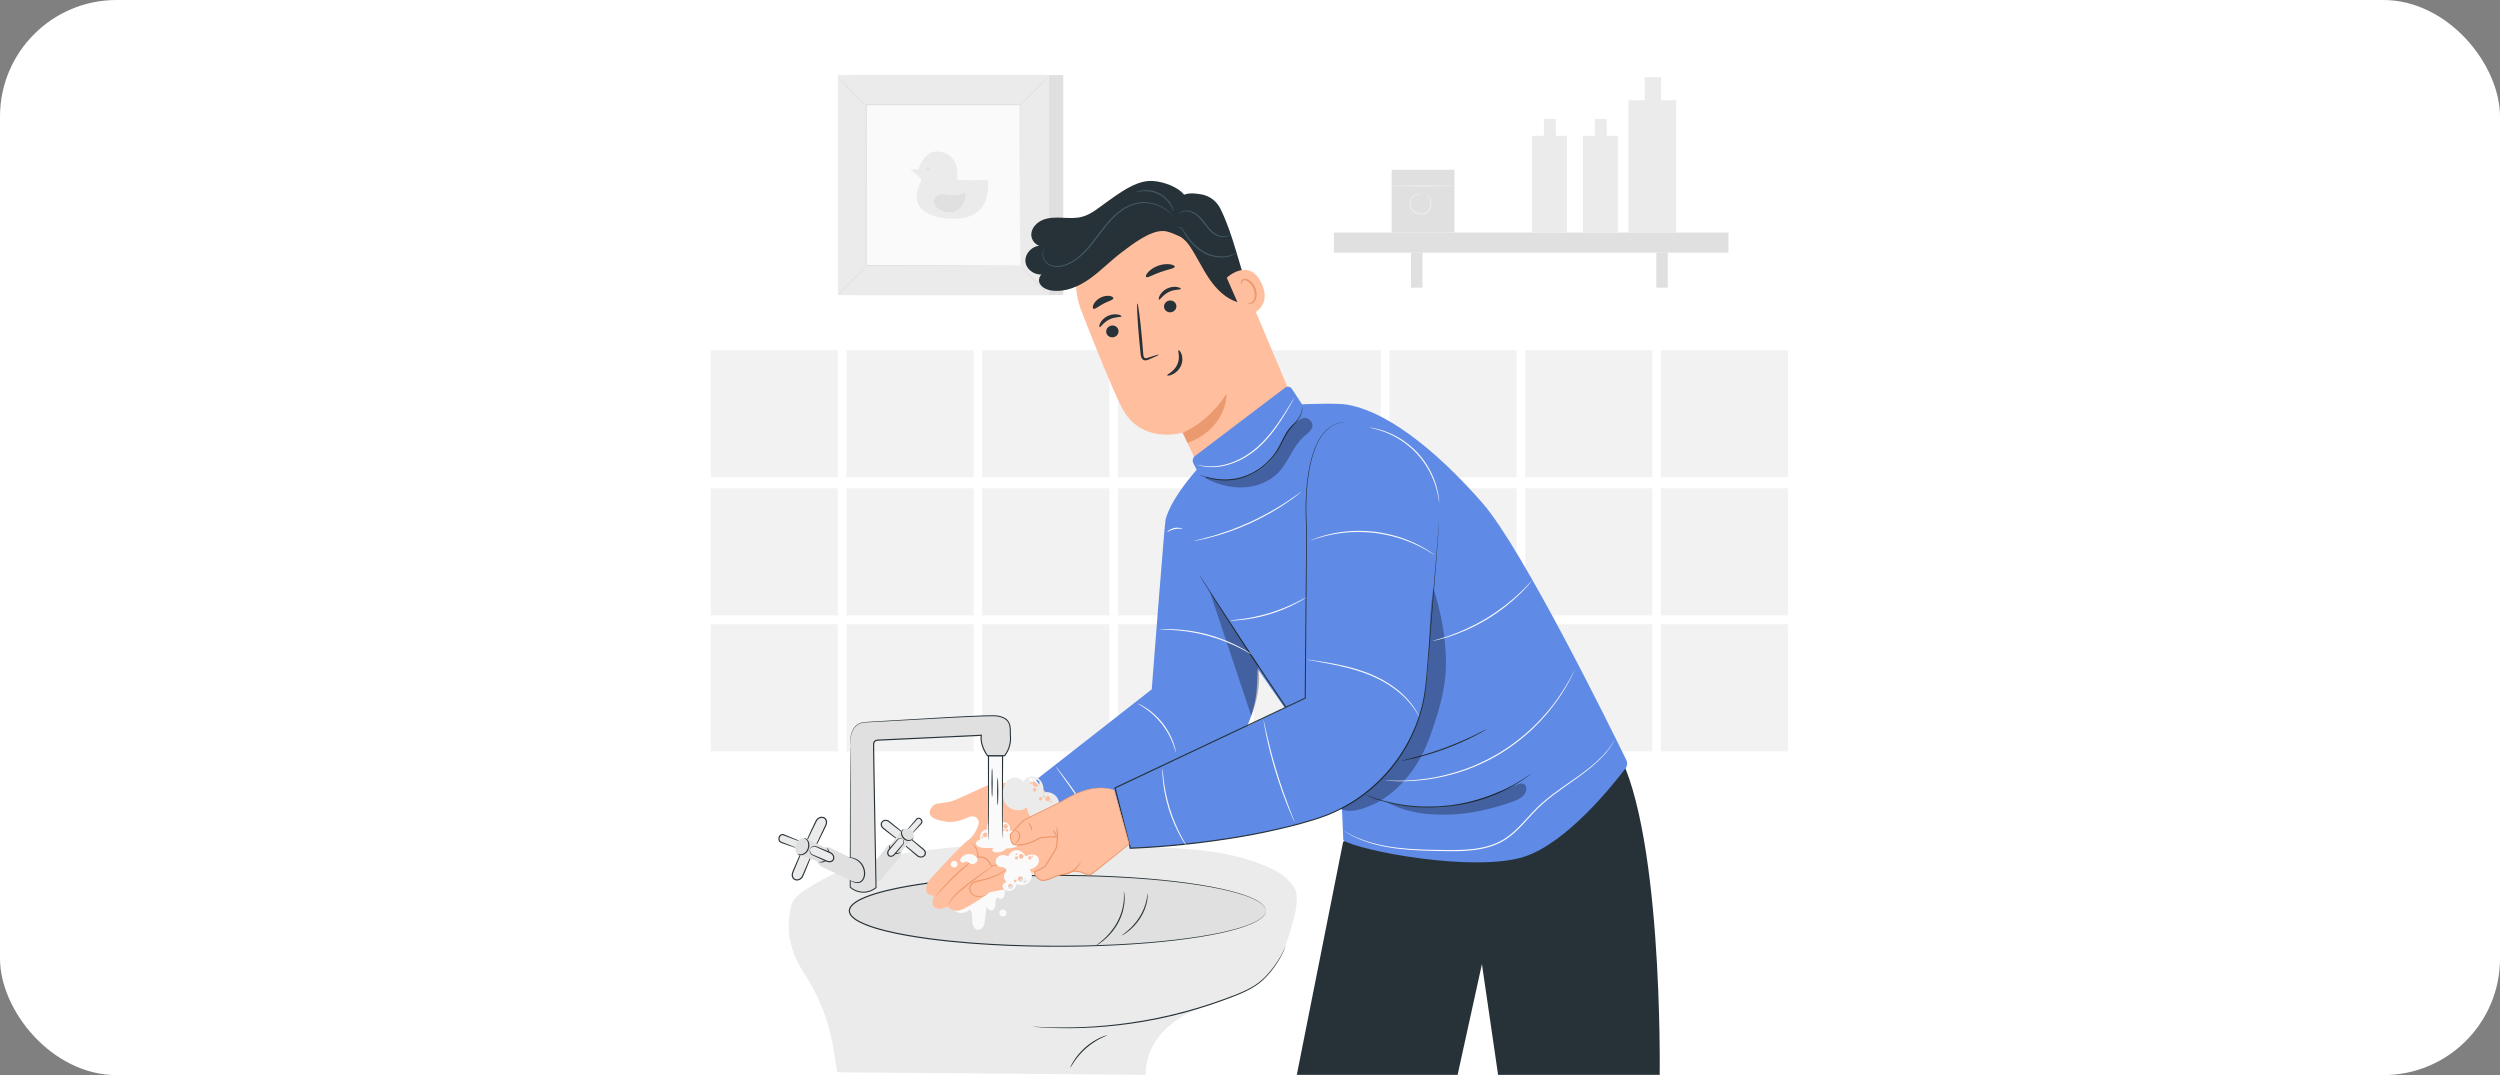 <?xml version="1.0" encoding="UTF-8"?> <svg xmlns="http://www.w3.org/2000/svg" width="2144" height="922" viewBox="0 0 2144 922" fill="none"><rect x="0" y="0" width="2144" height="922" fill="#808080" stroke="none"/><g clip-path="url(#clip0_6760_217)"><rect width="2144" height="922" rx="100" fill="white"></rect><path d="M718.563 535.387H609.573V644.378H718.563V535.387Z" fill="#F2F2F2"></path><path d="M834.972 535.387H725.982V644.378H834.972V535.387Z" fill="#F2F2F2"></path><path d="M951.382 535.387H842.392V644.378H951.382V535.387Z" fill="#F2F2F2"></path><path d="M1067.79 535.387H958.801V644.378H1067.79V535.387Z" fill="#F2F2F2"></path><path d="M1184.2 535.387H1075.21V644.378H1184.2V535.387Z" fill="#F2F2F2"></path><path d="M1300.61 535.387H1191.62V644.378H1300.61V535.387Z" fill="#F2F2F2"></path><path d="M1417.02 535.387H1308.03V644.378H1417.02V535.387Z" fill="#F2F2F2"></path><path d="M1533.43 535.387H1424.44V644.378H1533.43V535.387Z" fill="#F2F2F2"></path><path d="M718.563 300.332H609.573V409.322H718.563V300.332Z" fill="#F2F2F2"></path><path d="M718.563 418.802H609.573V527.792H718.563V418.802Z" fill="#F2F2F2"></path><path d="M834.972 300.332H725.982V409.322H834.972V300.332Z" fill="#F2F2F2"></path><path d="M834.972 418.802H725.982V527.792H834.972V418.802Z" fill="#F2F2F2"></path><path d="M951.382 300.332H842.392V409.322H951.382V300.332Z" fill="#F2F2F2"></path><path d="M951.382 418.802H842.392V527.792H951.382V418.802Z" fill="#F2F2F2"></path><path d="M1067.79 300.332H958.801V409.322H1067.79V300.332Z" fill="#F2F2F2"></path><path d="M1067.79 418.802H958.801V527.792H1067.79V418.802Z" fill="#F2F2F2"></path><path d="M1184.2 300.332H1075.21V409.322H1184.2V300.332Z" fill="#F2F2F2"></path><path d="M1184.2 418.802H1075.21V527.792H1184.2V418.802Z" fill="#F2F2F2"></path><path d="M1300.61 300.332H1191.62V409.322H1300.61V300.332Z" fill="#F2F2F2"></path><path d="M1300.61 418.802H1191.62V527.792H1300.61V418.802Z" fill="#F2F2F2"></path><path d="M1417.02 300.332H1308.03V409.322H1417.02V300.332Z" fill="#F2F2F2"></path><path d="M1417.02 418.802H1308.03V527.792H1417.02V418.802Z" fill="#F2F2F2"></path><path d="M1533.43 300.332H1424.44V409.322H1533.43V300.332Z" fill="#F2F2F2"></path><path d="M1533.43 418.802H1424.44V527.792H1533.43V418.802Z" fill="#F2F2F2"></path><path d="M1424.5 85.974V66.144H1410.53C1410.53 66.921 1410.53 85.974 1410.53 85.974H1396.51V199.411H1437.53V85.974H1424.5Z" fill="#EBEBEB"></path><path d="M1482.35 199.411H1143.94V216.675H1482.35V199.411Z" fill="#E0E0E0"></path><path d="M1430.3 216.677H1420.45V246.687H1430.3V216.677Z" fill="#E0E0E0"></path><path d="M1219.94 216.677H1210.08V246.687H1219.94V216.677Z" fill="#E0E0E0"></path><path d="M1334.26 116.488V101.992H1324.05C1324.05 102.56 1324.05 116.488 1324.05 116.488H1313.8V199.411H1343.79V116.488H1334.26Z" fill="#EBEBEB"></path><path d="M1377.94 116.488V101.992H1367.73C1367.73 102.56 1367.73 116.488 1367.73 116.488H1357.48V199.411H1387.47V116.488H1377.94Z" fill="#EBEBEB"></path><path d="M1247.36 145.539H1193.48V199.414H1247.36V145.539Z" fill="#E0E0E0"></path><path d="M1247.09 159.38C1247.09 159.727 1235.2 160.009 1220.53 160.009C1205.86 160.009 1193.97 159.727 1193.97 159.38C1193.97 159.033 1205.86 158.751 1220.53 158.751C1235.2 158.751 1247.09 159.033 1247.09 159.38Z" fill="#EBEBEB"></path><path d="M1222.47 166.487C1222.48 166.446 1222.67 166.473 1223.01 166.566C1223.37 166.641 1223.86 166.864 1224.45 167.244C1225.62 168.003 1226.93 169.751 1227.4 172.204C1227.84 174.576 1227.93 177.8 1226.01 180.672C1225.08 182.062 1223.63 183.308 1221.82 183.845C1220.03 184.395 1218.07 184.292 1216.23 183.793C1212.55 182.855 1209.36 180.015 1208.74 176.588C1208.03 173.249 1209.36 170.082 1211.27 168.441C1213.18 166.751 1215.28 166.309 1216.64 166.276C1218.02 166.238 1218.74 166.562 1218.72 166.619C1218.71 166.731 1217.97 166.582 1216.68 166.765C1215.41 166.941 1213.52 167.497 1211.88 169.09C1210.25 170.626 1209.2 173.434 1209.87 176.339C1210.46 179.258 1213.2 181.705 1216.56 182.578C1218.22 183.03 1219.96 183.115 1221.47 182.663C1222.98 182.229 1224.21 181.214 1225.06 180.011C1226.79 177.579 1226.84 174.598 1226.53 172.365C1226.19 170.072 1225.13 168.447 1224.15 167.633C1223.16 166.812 1222.42 166.609 1222.47 166.487Z" fill="#EBEBEB"></path><path d="M911.859 64.393H730.823V253.108H911.859V64.393Z" fill="#E0E0E0"></path><path d="M899.599 64.393H718.563V253.108H899.599V64.393Z" fill="#EBEBEB"></path><path d="M875.263 89.761H742.9V227.738H875.263V89.761Z" fill="#FAFAFA"></path><path d="M742.9 228.657C742.989 228.761 741.717 230.187 739.593 232.407C737.467 234.626 734.49 237.639 731.161 240.919C727.83 244.2 724.776 247.13 722.529 249.217C720.283 251.303 718.846 252.546 718.747 252.449C718.65 252.352 719.915 250.932 722.04 248.712C724.164 246.493 727.15 243.474 730.49 240.185C733.829 236.898 736.89 233.961 739.134 231.875C741.38 229.789 742.811 228.55 742.9 228.657Z" fill="#E0E0E0"></path><path d="M875.265 228.318C875.369 228.23 876.795 229.502 879.016 231.625C881.234 233.749 884.247 236.729 887.527 240.058C890.808 243.388 893.739 246.443 895.825 248.689C897.911 250.935 899.154 252.373 899.057 252.469C898.96 252.566 897.541 251.302 895.32 249.176C893.102 247.052 890.083 244.067 886.793 240.726C883.506 237.388 880.57 234.329 878.483 232.083C876.397 229.839 875.16 228.407 875.265 228.318Z" fill="#E0E0E0"></path><path d="M874.902 90.129C874.813 90.025 876.085 88.597 878.209 86.379C880.333 84.16 883.312 81.147 886.641 77.868C889.972 74.586 893.026 71.656 895.273 69.569C897.519 67.483 898.956 66.241 899.055 66.337C899.152 66.434 897.887 67.854 895.762 70.074C893.638 72.293 890.652 75.312 887.312 78.601C883.973 81.888 880.912 84.825 878.668 86.911C876.422 88.998 874.991 90.234 874.902 90.129Z" fill="#E0E0E0"></path><path d="M742.539 90.469C742.435 90.558 741.009 89.286 738.789 87.162C736.57 85.038 733.557 82.058 730.277 78.73C726.996 75.399 724.066 72.344 721.979 70.098C719.893 67.852 718.651 66.412 718.747 66.316C718.844 66.219 720.266 67.483 722.484 69.609C724.703 71.733 727.722 74.718 731.011 78.059C734.298 81.398 737.235 84.458 739.321 86.704C741.405 88.946 742.644 90.38 742.539 90.469Z" fill="#E0E0E0"></path><path d="M874.902 227.74C874.902 227.74 874.886 227.507 874.878 227.073C874.872 226.612 874.864 225.979 874.854 225.153C874.843 223.437 874.827 220.948 874.803 217.712C874.778 211.189 874.738 201.682 874.689 189.6C874.636 165.439 874.561 131.002 874.468 89.763L874.902 90.197C836.373 90.215 791.117 90.238 742.914 90.262H742.9L743.397 89.765C743.371 140.41 743.348 187.789 743.326 227.742L742.9 227.316C782.472 227.407 815.416 227.482 838.503 227.535C850.047 227.582 859.118 227.62 865.342 227.645C868.428 227.667 870.8 227.683 872.437 227.695C873.224 227.704 873.829 227.712 874.269 227.718C874.681 227.724 874.902 227.74 874.902 227.74C874.902 227.74 874.712 227.756 874.314 227.764C873.886 227.77 873.297 227.777 872.529 227.787C870.91 227.799 868.566 227.815 865.515 227.837C859.315 227.862 850.275 227.9 838.773 227.947C815.623 228 782.585 228.075 742.9 228.166H742.474V227.738C742.454 187.785 742.429 140.404 742.403 89.761V89.264H742.9H742.914C791.119 89.288 836.373 89.309 874.902 89.327H875.336L875.334 89.761C875.243 131.114 875.166 165.648 875.115 189.876C875.065 201.917 875.028 211.39 875 217.89C874.979 221.088 874.961 223.549 874.949 225.247C874.939 226.054 874.931 226.673 874.925 227.123C874.918 227.539 874.902 227.74 874.902 227.74Z" fill="#E0E0E0"></path><path d="M780.433 145.415H787.548C787.548 145.415 792.833 127.121 806.655 130.169C820.477 133.218 821.9 145.415 820.883 151.512C820.883 151.512 820.07 153.952 822.916 154.358C825.761 154.764 847.104 154.358 847.104 154.358C847.104 154.358 853.202 190.54 813.768 187.491C774.334 184.443 788.155 158.221 789.985 155.579C791.817 152.936 780.433 145.415 780.433 145.415Z" fill="#EBEBEB"></path><path d="M827.585 165.107C823.458 167.803 818.149 168.006 813.29 167.162C810.699 166.713 808 165.997 805.497 166.805C802.586 167.746 800.559 170.883 800.898 173.924L801.316 174.965C804.58 180.85 812.401 183.729 818.702 181.365C825.002 179 828.999 171.686 827.585 165.107Z" fill="#E0E0E0"></path><path d="M796.939 144.851C796.939 145.49 796.422 146.007 795.783 146.007C795.144 146.007 794.628 145.49 794.628 144.851C794.628 144.212 795.144 143.695 795.783 143.695C796.422 143.695 796.939 144.212 796.939 144.851Z" fill="#E0E0E0"></path><path d="M677.731 805.335C675.043 800.217 676.861 777.437 680.135 772.667C683.408 767.894 688.331 764.512 693.253 761.436C731.478 737.533 763.42 732.517 808.38 727.626C854.044 722.657 900.078 721.381 945.893 724.658C996.211 728.257 1047.01 723.743 1092.22 745.871C1099.53 749.446 1105.88 754.656 1110.13 761.539C1113.63 767.218 1112.23 779.878 1108.41 792.018C1101.39 814.299 1098.03 844.205 1041.65 860.139C978.242 878.056 982.652 921.789 982.652 921.789L718.027 919.586L714.554 898.038C710.798 874.729 701.571 852.787 688.638 833.033C682.574 823.773 678.476 813.231 676.727 802.247" fill="#EBEBEB"></path><path d="M1102.32 811.529C1102.34 811.535 1102.29 811.738 1102.17 812.129C1102.04 812.517 1101.88 813.111 1101.58 813.852C1101.03 815.353 1100.07 817.52 1098.63 820.198C1097.19 822.874 1095.24 826.053 1092.7 829.55C1090.15 833.036 1087.03 836.876 1083.03 840.591C1079.03 844.328 1073.91 847.568 1068.13 850.313C1062.34 853.062 1055.95 855.464 1049.21 857.921C1035.74 862.882 1020.63 867.55 1004.51 871.368C972.236 879.066 942.141 881.545 920.459 881.756C898.737 882.054 885.371 880.469 885.371 880.469C885.373 880.451 885.582 880.445 885.992 880.453C886.458 880.467 887.057 880.484 887.809 880.508C889.473 880.583 891.808 880.685 894.783 880.82C897.81 880.952 901.522 880.987 905.823 881.109C910.128 881.109 915.03 881.186 920.445 881.031C942.086 880.632 972.086 878.047 1004.27 870.368C1020.36 866.558 1035.43 861.934 1048.89 857.031C1055.62 854.604 1062.02 852.232 1067.77 849.542C1073.51 846.854 1078.57 843.695 1082.54 840.052C1086.52 836.42 1089.66 832.638 1092.23 829.206C1094.8 825.763 1096.79 822.634 1098.28 820.003C1099.76 817.369 1100.77 815.243 1101.39 813.774C1101.72 813.046 1101.9 812.468 1102.07 812.091C1102.22 811.715 1102.31 811.524 1102.32 811.529Z" fill="#263238"></path><path d="M949.747 887.71C949.806 887.878 947.499 888.706 943.99 890.481C940.482 892.246 935.828 895.095 931.326 899.045C926.834 903.011 923.419 907.266 921.222 910.522C919.017 913.776 917.903 915.959 917.743 915.88C917.68 915.849 917.903 915.277 918.364 914.265C918.812 913.246 919.573 911.826 920.612 910.128C922.679 906.73 926.073 902.315 930.648 898.276C935.233 894.253 940.043 891.447 943.677 889.828C945.493 889.014 947 888.438 948.067 888.124C949.128 887.791 949.723 887.643 949.747 887.71Z" fill="#263238"></path><path d="M906.956 811.529C1005.56 811.529 1085.5 797.924 1085.5 781.14C1085.5 764.357 1005.56 750.752 906.956 750.752C808.349 750.752 728.411 764.357 728.411 781.14C728.411 797.924 808.349 811.529 906.956 811.529Z" fill="#E0E0E0"></path><path d="M1085.5 781.14C1085.45 781.147 1085.53 780.471 1085.11 779.284C1084.69 778.095 1083.59 776.513 1081.66 774.979C1077.81 771.881 1071.03 768.929 1062.06 766.286C1044.05 761.002 1017.11 756.738 983.679 754.058C950.238 751.422 910.228 750.288 865.9 752.035C843.744 752.958 820.492 754.579 796.576 757.761C784.627 759.388 772.496 761.366 760.403 764.307C754.369 765.793 748.327 767.509 742.492 769.844C739.589 771.031 736.724 772.368 734.125 774.103C732.833 774.973 731.608 775.957 730.628 777.123C729.634 778.274 728.94 779.664 728.924 781.12C728.93 782.575 729.615 783.971 730.607 785.125C731.585 786.294 732.807 787.278 734.099 788.152C736.696 789.893 739.563 791.23 742.466 792.419C748.301 794.758 754.345 796.474 760.382 797.963C772.476 800.905 784.612 802.885 796.562 804.512C820.484 807.696 843.74 809.317 865.9 810.24C910.234 811.988 950.246 810.854 983.687 808.215C1017.12 805.535 1044.06 801.27 1062.06 795.987C1071.04 793.344 1077.81 790.392 1081.66 787.294C1083.59 785.762 1084.69 784.178 1085.1 782.991C1085.53 781.808 1085.45 781.132 1085.5 781.14C1085.5 781.14 1085.51 781.301 1085.49 781.623C1085.49 781.944 1085.41 782.427 1085.2 783.029C1084.82 784.249 1083.72 785.882 1081.79 787.458C1077.94 790.641 1071.16 793.664 1062.17 796.373C1044.16 801.79 1017.2 806.168 983.746 808.943C950.279 811.676 910.242 812.887 865.862 811.189C843.679 810.29 820.4 808.688 796.428 805.512C784.452 803.887 772.289 801.911 760.137 798.957C754.069 797.46 747.992 795.738 742.08 793.37C739.135 792.165 736.219 790.808 733.523 789.002C732.182 788.095 730.892 787.065 729.818 785.784C728.739 784.529 727.905 782.903 727.897 781.118C727.915 779.333 728.759 777.714 729.839 776.462C730.916 775.184 732.208 774.157 733.549 773.252C736.246 771.451 739.163 770.096 742.107 768.891C748.017 766.527 754.095 764.805 760.161 763.313C772.31 760.363 784.47 758.387 796.442 756.762C820.405 753.587 843.683 751.986 865.862 751.086C910.234 749.39 950.272 750.599 983.738 753.332C1017.19 756.107 1044.15 760.485 1062.17 765.902C1071.16 768.611 1077.94 771.635 1081.79 774.817C1083.72 776.393 1084.82 778.026 1085.2 779.246C1085.41 779.848 1085.49 780.333 1085.49 780.654C1085.51 780.978 1085.5 781.14 1085.5 781.14Z" fill="#263238"></path><path d="M963.884 764.438C963.955 764.43 964.087 765.195 964.269 766.599C964.381 767.299 964.45 768.161 964.458 769.168C964.496 770.174 964.537 771.32 964.427 772.584C964.364 775.124 963.831 778.113 963.021 781.369C962.137 784.609 960.767 788.06 958.933 791.47C955.251 798.324 950.238 803.418 946.345 806.611C944.366 808.184 942.705 809.381 941.48 810.087C940.274 810.823 939.593 811.198 939.556 811.138C939.445 810.969 942.102 809.33 945.876 806.057C949.601 802.763 954.425 797.691 958.031 790.979C959.828 787.636 961.195 784.274 962.112 781.113C962.952 777.94 963.551 775.019 963.703 772.531C964.127 767.561 963.671 764.457 963.884 764.438Z" fill="#263238"></path><path d="M984.19 766.181C984.261 766.183 984.286 766.802 984.272 767.928C984.28 768.492 984.239 769.179 984.142 769.973C984.067 770.77 983.973 771.677 983.768 772.665C983.097 776.635 981.305 782.03 977.974 787.234C974.683 792.468 970.591 796.376 967.439 798.855C965.844 800.08 964.507 801.011 963.529 801.565C962.563 802.139 962.014 802.427 961.977 802.365C961.878 802.212 963.957 800.865 966.978 798.293C969.97 795.706 973.89 791.801 977.106 786.684C980.362 781.594 982.214 776.382 983.056 772.521C983.923 768.654 984 766.171 984.19 766.181Z" fill="#263238"></path><path d="M1151.89 721.823L1112.14 921.788H1250.05L1270.9 826.808L1284.76 921.788H1423.34C1423.34 921.788 1426.61 701.49 1383.14 637.684L1151.89 721.823Z" fill="#263238"></path><path d="M1055.71 217.043L1110.61 347.212L1036.32 416.8C1031.26 407.662 1014.31 371.04 1014.31 371.04C1014.31 371.04 978.348 382.077 961.703 348.851C953.62 332.716 939.648 298.037 927.414 266.631C913.838 231.785 930.577 192.495 965.112 178.149C1000.87 163.292 1041.85 180.882 1055.71 217.043Z" fill="#FFBE9D"></path><path d="M1014.3 371.141C1014.3 371.141 1036.26 362.6 1051.87 337.593C1051.87 337.593 1053.25 366.653 1018.43 379.839L1014.3 371.141Z" fill="#EB996E"></path><path d="M949.078 286.282C950.212 288.845 953.32 289.999 956.02 288.863C958.713 287.727 959.985 284.734 958.849 282.168C957.714 279.604 954.606 278.447 951.912 279.581C949.212 280.719 947.942 283.718 949.078 286.282Z" fill="#263238"></path><path d="M943.026 280.563C943.92 280.898 946.237 276.465 951.382 273.984C956.483 271.432 961.537 272.245 961.788 271.345C961.926 270.935 960.778 270.103 958.556 269.705C956.363 269.298 953.044 269.48 949.851 271.048C946.659 272.619 944.541 275.104 943.578 277.06C942.588 279.038 942.6 280.425 943.026 280.563Z" fill="#263238"></path><path d="M998.682 264.831C999.817 267.395 1002.93 268.548 1005.62 267.413C1008.32 266.279 1009.59 263.283 1008.45 260.72C1007.32 258.156 1004.21 257 1001.52 258.134C998.816 259.266 997.548 262.266 998.682 264.831Z" fill="#263238"></path><path d="M993.984 256.999C994.88 257.334 997.201 252.899 1002.34 250.421C1007.44 247.869 1012.5 248.681 1012.75 247.78C1012.89 247.37 1011.74 246.536 1009.52 246.141C1007.33 245.735 1004.01 245.916 1000.81 247.482C997.623 249.054 995.503 251.539 994.541 253.497C993.551 255.475 993.56 256.861 993.984 256.999Z" fill="#263238"></path><path d="M993.841 304.147C993.722 303.843 990.262 304.843 984.768 306.693C983.391 307.194 982.022 307.537 981.366 306.748C980.597 305.951 980.459 304.269 980.354 302.435C980.047 298.663 979.721 294.709 979.384 290.564C977.866 273.727 976.085 260.14 975.408 260.207C974.73 260.274 975.412 273.975 976.931 290.812C977.337 294.947 977.72 298.893 978.094 302.664C978.321 304.395 978.29 306.501 979.914 308.142C980.743 308.951 982.052 309.195 983.003 309.012C983.969 308.86 984.714 308.517 985.381 308.241C990.723 305.995 993.963 304.449 993.841 304.147Z" fill="#263238"></path><path d="M1010.69 300.359C1009.83 300.716 1012.52 306.296 1009.67 312.571C1006.84 318.856 1000.59 321.116 1000.92 321.917C1001.02 322.305 1002.77 322.356 1005.32 321.207C1007.82 320.097 1011.03 317.561 1012.77 313.721C1014.51 309.88 1014.18 306.034 1013.26 303.654C1012.34 301.221 1011.05 300.142 1010.69 300.359Z" fill="#263238"></path><path d="M982.882 237.512C984.068 238.661 988.875 235.51 995.255 233.309C1001.59 230.98 1007.31 230.385 1007.5 228.744C1007.56 227.971 1006.08 227.068 1003.46 226.67C1000.85 226.265 997.122 226.492 993.308 227.845C989.498 229.208 986.464 231.391 984.703 233.349C982.924 235.317 982.342 236.956 982.882 237.512Z" fill="#263238"></path><path d="M937.696 264.776C939.165 265.503 942.115 262.573 946.343 260.451C950.496 258.179 954.582 257.418 954.819 255.795C954.896 255.026 953.76 254.133 951.65 253.794C949.566 253.447 946.533 253.807 943.652 255.314C940.773 256.827 938.753 259.114 937.854 261.029C936.931 262.96 937.02 264.401 937.696 264.776Z" fill="#263238"></path><path d="M1001.91 198.569C1001.99 198.586 1002.08 198.606 1002.16 198.624C1009.52 200.243 1015.99 204.617 1020.19 210.882C1020.34 211.103 1020.48 211.312 1020.61 211.511C1026.55 220.411 1031.02 230.223 1037.05 239.066C1043.07 247.906 1051.07 255.991 1061.3 259.135C1065.5 260.426 1071.53 259.797 1072.37 255.479C1072.7 253.808 1072.06 252.116 1071.44 250.531C1062.04 226.644 1058.41 203.167 1046.68 179.115C1043.49 172.568 1037.42 167.916 1030.24 166.687C1023.44 165.524 1015.47 164.767 1011.16 170.136C1006.83 175.522 1004.68 189.517 1002.49 196.07" fill="#263238"></path><path d="M1052.07 238.197C1052.52 237.674 1071.74 220.25 1082.11 243.458C1092.48 266.665 1067.04 272.287 1066.7 271.64C1066.36 270.991 1052.07 238.197 1052.07 238.197Z" fill="#FFBE9D"></path><path d="M1069.86 259.679C1069.93 259.559 1070.4 259.782 1071.22 259.79C1072.02 259.795 1073.26 259.496 1074.27 258.502C1076.32 256.506 1076.64 251.691 1074.89 247.459C1074 245.321 1072.66 243.507 1071.17 242.176C1069.7 240.793 1068.07 240.099 1066.74 240.43C1065.39 240.695 1064.84 241.825 1064.85 242.604C1064.83 243.392 1065.18 243.789 1065.08 243.883C1065.04 243.97 1064.41 243.718 1064.17 242.675C1064.06 242.172 1064.08 241.503 1064.43 240.813C1064.78 240.111 1065.5 239.515 1066.4 239.224C1068.24 238.549 1070.59 239.474 1072.23 240.935C1073.97 242.359 1075.53 244.376 1076.52 246.778C1078.46 251.521 1078.03 256.966 1075.1 259.435C1073.66 260.59 1072.08 260.707 1071.13 260.472C1070.16 260.221 1069.8 259.756 1069.86 259.679Z" fill="#EB996E"></path><path d="M1017.74 175.786C1020.76 164.24 1000.11 155.282 986.964 155.159C973.817 155.037 959.804 165.702 949.076 173.302C942.306 178.096 935.865 183.87 927.837 185.96C922.454 187.362 916.792 186.977 911.235 186.733C905.678 186.49 899.951 186.425 894.755 188.407C889.557 190.389 884.954 194.879 884.442 200.419C883.929 205.958 888.873 211.823 894.367 210.949C886.514 209.304 878.267 217.129 879.492 225.059C880.717 232.988 890.933 237.96 897.932 234.035C893.678 232.472 889.701 238.413 891.442 242.598C893.185 246.782 898.054 248.729 902.556 249.261C914.047 250.62 925.428 245.595 934.842 238.867C944.254 232.136 952.304 223.67 961.545 216.709C970.788 209.746 986.128 197.632 997.688 198.129C1006.2 198.494 1014.37 206.12 1018.09 202.753C1021.68 199.5 1023 194.296 1022.44 189.48C1021.89 184.66 1019.8 180.174 1017.74 175.786Z" fill="#263238"></path><path d="M896.333 212.108C896.383 212.152 895.988 212.513 895.477 213.345C894.957 214.159 894.381 215.54 894.383 217.393C894.365 219.219 894.939 221.529 896.467 223.652C897.942 225.82 900.607 227.492 903.872 228.003C907.126 228.521 910.826 227.959 914.452 226.536C918.057 225.053 921.689 222.864 925.071 220.032C931.93 214.41 937.718 206.441 943.882 198.227C950.06 190.03 956.74 182.485 964.6 177.934C968.518 175.709 972.606 174.171 976.604 173.645C980.587 173.063 984.375 173.317 987.7 174.047C994.383 175.512 999.185 178.58 1002 181.077C1004.86 183.585 1005.98 185.384 1005.98 185.384C1005.89 185.469 1004.64 183.769 1001.74 181.391C998.879 179.022 994.101 176.115 987.55 174.776C984.29 174.108 980.595 173.907 976.734 174.508C972.865 175.054 968.897 176.579 965.091 178.77C957.45 183.252 950.875 190.696 944.724 198.86C938.576 207.05 932.713 215.088 925.69 220.777C922.222 223.643 918.503 225.853 914.77 227.344C911.019 228.776 907.167 229.324 903.75 228.732C902.048 228.423 900.482 227.841 899.147 227.025C897.806 226.198 896.767 225.112 895.988 223.986C894.428 221.716 893.896 219.29 893.975 217.38C894.036 215.443 894.706 214.025 895.302 213.225C895.886 212.41 896.333 212.108 896.333 212.108Z" fill="#455A64"></path><path d="M973.817 164.95C973.795 164.889 974.314 164.616 975.312 164.256C976.307 163.893 977.796 163.492 979.684 163.24C983.422 162.713 988.928 163.059 994.18 165.729C999.427 168.407 1002.95 172.66 1004.72 175.993C1005.62 177.667 1006.17 179.109 1006.46 180.126C1006.76 181.144 1006.84 181.724 1006.78 181.741C1006.6 181.804 1006 179.533 1004.07 176.366C1002.18 173.22 998.717 169.229 993.699 166.667C988.678 164.114 983.415 163.656 979.758 163.98C976.067 164.285 973.876 165.135 973.817 164.95Z" fill="#455A64"></path><path d="M1055.41 200.821C1055.44 200.85 1054.96 201.477 1053.74 202.174C1052.54 202.878 1050.5 203.487 1047.98 203.286C1045.48 203.128 1042.52 202.034 1039.95 199.951C1037.34 197.914 1035.06 195.082 1032.81 192.128C1030.55 189.176 1028.33 186.425 1025.84 184.475C1023.38 182.479 1020.66 181.464 1018.29 181.272C1015.92 181.053 1014 181.568 1012.82 182.166C1011.62 182.755 1011.06 183.288 1011 183.213C1010.96 183.183 1011.42 182.54 1012.62 181.805C1013.8 181.063 1015.82 180.393 1018.34 180.529C1020.85 180.624 1023.83 181.657 1026.44 183.706C1029.08 185.709 1031.38 188.527 1033.64 191.483C1035.9 194.437 1038.09 197.206 1040.56 199.188C1042.99 201.217 1045.69 202.29 1048.05 202.54C1050.42 202.82 1052.36 202.363 1053.56 201.803C1054.77 201.255 1055.35 200.744 1055.41 200.821Z" fill="#455A64"></path><path d="M1060.8 216.783C1060.82 216.814 1060.65 216.952 1060.3 217.187C1059.95 217.42 1059.43 217.775 1058.71 218.126C1057.3 218.873 1055.12 219.78 1052.28 220.313C1046.68 221.462 1038.17 220.746 1030.66 215.968C1023.13 211.287 1018.32 204.621 1015.54 199.68C1014.84 198.431 1014.26 197.307 1013.55 196.489C1012.84 195.655 1012.03 195.183 1011.3 194.974C1009.8 194.56 1008.99 195.193 1008.96 195.085C1008.9 195.089 1009.69 194.253 1011.4 194.574C1012.21 194.73 1013.18 195.223 1013.98 196.091C1014.81 196.94 1015.46 198.1 1016.19 199.301C1019.1 204.089 1023.9 210.53 1031.22 215.069C1038.5 219.697 1046.67 220.504 1052.15 219.577C1057.73 218.696 1060.7 216.552 1060.8 216.783Z" fill="#455A64"></path><path d="M1271.56 431.642C1241.11 396.749 1195.88 354.324 1155.64 347.085C1147.53 345.625 1123.69 346.444 1116.62 346.728L1107.92 333.476C1106.64 331.518 1103.96 331.056 1102.1 332.472L1024.81 391.066C1022.92 392.5 1022.32 395.081 1023.39 397.199L1026.65 403.653L1020.44 427.378C1012.9 456.172 1018.32 486.822 1035.29 511.275L1150.15 676.765L1152.04 720.635C1166.05 729.826 1264.08 748.276 1306.75 734.839C1343.72 723.192 1384.06 672.179 1394.16 658.777C1395.65 656.805 1395.89 654.178 1394.81 651.96C1382.31 626.343 1305.89 470.991 1271.56 431.642Z" fill="#5F8AE6"></path><path d="M888.37 668.907L987.724 591.203C987.724 591.203 998.787 448.513 999.583 445.523C1005.27 424.22 1031.43 397.229 1031.43 397.229L1079.49 551.84L1078.03 586.922C1077.15 608.227 1069.32 628.748 1055.42 644.912C1055.26 645.088 1055.11 645.263 1054.96 645.437C1047.45 654.07 1038.31 661.136 1028.21 666.51L926.201 720.767L888.37 668.907Z" fill="#5F8AE6"></path><path d="M1145.74 666.688C1145.73 666.7 1145.6 666.564 1145.38 666.29C1145.11 665.966 1144.79 665.56 1144.38 665.055C1143.47 663.896 1142.21 662.286 1140.62 660.247C1137.34 656.084 1132.8 649.9 1127.21 642.251C1116.08 626.913 1101.2 605.369 1085.18 581.306C1069.14 557.24 1054.95 535.24 1044.79 519.247C1039.78 511.278 1035.71 504.806 1032.84 500.255C1031.49 498.048 1030.43 496.307 1029.66 495.053C1029.33 494.495 1029.06 494.043 1028.85 493.684C1028.68 493.373 1028.59 493.209 1028.61 493.199C1028.62 493.189 1028.74 493.335 1028.94 493.627C1029.18 493.972 1029.47 494.404 1029.83 494.94C1030.64 496.171 1031.76 497.877 1033.18 500.04C1036.11 504.55 1040.27 510.961 1045.4 518.855C1055.71 534.745 1070 556.678 1086.03 580.736C1102.05 604.793 1116.82 626.39 1127.8 641.829C1133.31 649.526 1137.76 655.773 1140.94 660.007C1142.46 662.095 1143.67 663.742 1144.54 664.929C1144.91 665.459 1145.22 665.885 1145.46 666.226C1145.66 666.52 1145.76 666.676 1145.74 666.688Z" fill="#263238"></path><path d="M1127.47 382.585L1119.34 598.719L955.568 677.453L969.315 727.433C969.315 727.433 1056.17 725.096 1129.07 702.164C1181.56 685.654 1218.79 638.977 1223.22 584.134C1228.53 518.401 1235.24 433.867 1235.06 428.563C1234.75 419.813 1161.96 369.947 1127.47 382.585Z" fill="#5F8AE6"></path><path d="M1154.42 361.722C1154.42 361.722 1153.79 361.817 1152.57 361.953C1151.96 362.046 1151.19 362.053 1150.3 362.257C1149.42 362.483 1148.39 362.748 1147.23 363.045C1142.69 364.495 1136.37 368.648 1131.73 376.68C1127.07 384.645 1123.83 395.698 1122.05 408.776C1120.31 421.87 1119.74 437.066 1120.91 453.817L1120.91 453.836V453.848C1120.6 493.56 1120.23 542.789 1119.8 598.721L1119.8 599.007L1119.54 599.129C1070.5 622.306 1015.19 648.443 956.477 676.193L956.755 675.605C959.891 688.021 963.231 701.247 966.605 714.606C967.704 718.956 968.798 723.292 969.812 727.307L969.301 726.921C1001.16 725.635 1032.16 722.206 1061.76 717.319C1076.57 714.882 1091 711.823 1104.99 708.374C1108.48 707.473 1111.95 706.576 1115.4 705.684C1118.82 704.681 1122.23 703.681 1125.61 702.687C1129.02 701.778 1132.27 700.494 1135.55 699.352C1138.87 698.299 1141.95 696.722 1145.11 695.377C1170.1 683.882 1189.86 665.248 1202.7 644.592C1209.16 634.259 1213.98 623.426 1217.35 612.632C1220.82 601.833 1222.21 591.012 1223.14 580.699C1226.57 539.322 1229.34 505.895 1231.26 482.789C1232.17 471.257 1232.88 462.304 1233.37 456.213C1233.57 453.187 1233.73 450.878 1233.83 449.303C1233.89 448.524 1233.9 447.936 1233.92 447.542C1233.93 447.147 1233.95 446.948 1233.95 446.948C1233.95 446.948 1233.99 447.749 1233.94 449.309C1233.88 450.868 1233.76 453.187 1233.57 456.228C1233.18 462.308 1232.53 471.273 1231.65 482.823C1229.81 505.935 1227.14 539.372 1223.85 580.76C1222.95 591.095 1221.57 602.004 1218.09 612.864C1214.73 623.728 1209.9 634.635 1203.41 645.041C1190.52 665.848 1170.66 684.631 1145.5 696.231C1142.33 697.589 1139.22 699.179 1135.88 700.244C1132.58 701.397 1129.3 702.693 1125.88 703.606C1122.5 704.604 1119.09 705.609 1115.66 706.619C1112.2 707.514 1108.72 708.417 1105.23 709.323C1091.2 712.789 1076.76 715.862 1061.93 718.309C1032.27 723.217 1001.27 726.66 969.325 727.95L968.915 727.966L968.812 727.562C967.798 723.549 966.704 719.212 965.605 714.86C962.233 701.5 958.895 688.274 955.759 675.858L955.657 675.45L956.037 675.27C1014.77 647.558 1070.09 621.456 1119.15 598.311L1118.89 598.717C1119.42 542.785 1119.88 493.556 1120.26 453.846L1120.26 453.876C1119.13 437.053 1119.75 421.844 1121.54 408.709C1123.38 395.597 1126.68 384.503 1131.43 376.504C1136.15 368.435 1142.58 364.278 1147.17 362.876C1148.35 362.592 1149.38 362.341 1150.28 362.124C1151.17 361.935 1151.95 361.941 1152.56 361.864C1153.79 361.754 1154.42 361.722 1154.42 361.722Z" fill="#263238"></path><path d="M1275.59 624.996C1275.63 625.057 1274.69 625.651 1272.95 626.674C1271.22 627.706 1268.67 629.112 1265.48 630.774C1259.09 634.105 1250.06 638.315 1239.76 642.154C1229.44 645.98 1219.85 648.693 1212.84 650.34C1209.34 651.168 1206.49 651.768 1204.5 652.117C1202.52 652.476 1201.42 652.641 1201.41 652.572C1201.39 652.503 1202.47 652.206 1204.42 651.726C1206.37 651.257 1209.19 650.551 1212.66 649.636C1219.61 647.812 1229.13 645.002 1239.4 641.192C1249.66 637.37 1258.7 633.28 1265.15 630.125C1268.37 628.552 1270.97 627.244 1272.76 626.323C1274.55 625.41 1275.56 624.935 1275.59 624.996Z" fill="#263238"></path><path d="M1313.15 663.541C1313.17 663.569 1312.76 663.898 1311.96 664.498C1311.07 665.147 1309.9 666.008 1308.43 667.085C1307.65 667.647 1306.79 668.264 1305.86 668.937C1304.9 669.584 1303.81 670.217 1302.66 670.933C1300.35 672.323 1297.79 674.05 1294.73 675.545C1293.21 676.334 1291.63 677.158 1289.99 678.018C1288.34 678.864 1286.53 679.572 1284.71 680.4C1281.09 682.118 1277.03 683.492 1272.8 685.034C1264.24 687.821 1254.6 690.201 1244.28 691.568C1233.95 692.816 1224.01 692.914 1215.03 692.35C1210.55 691.911 1206.27 691.591 1202.34 690.832C1200.37 690.485 1198.45 690.248 1196.63 689.842C1194.82 689.42 1193.09 689.016 1191.43 688.629C1188.09 687.945 1185.18 686.91 1182.59 686.141C1181.3 685.732 1180.09 685.389 1179 685.003C1177.93 684.585 1176.95 684.2 1176.05 683.851C1174.36 683.175 1173.01 682.634 1171.99 682.226C1171.06 681.846 1170.59 681.629 1170.6 681.595C1170.61 681.562 1171.12 681.713 1172.06 682.033C1173.1 682.394 1174.47 682.873 1176.19 683.474C1177.09 683.798 1178.08 684.153 1179.16 684.537C1180.26 684.896 1181.47 685.21 1182.76 685.59C1185.36 686.304 1188.26 687.286 1191.6 687.921C1193.25 688.286 1194.98 688.667 1196.79 689.063C1198.59 689.448 1200.51 689.663 1202.47 689.99C1206.39 690.71 1210.64 690.994 1215.09 691.406C1224.03 691.915 1233.89 691.788 1244.15 690.548C1254.4 689.191 1263.98 686.853 1272.5 684.135C1276.71 682.627 1280.76 681.291 1284.37 679.617C1286.19 678.813 1287.99 678.126 1289.64 677.302C1291.29 676.468 1292.87 675.667 1294.39 674.902C1297.45 673.457 1300.03 671.781 1302.36 670.442C1303.52 669.751 1304.61 669.144 1305.58 668.525C1306.53 667.882 1307.4 667.292 1308.2 666.754C1309.71 665.744 1310.92 664.938 1311.83 664.33C1312.68 663.786 1313.13 663.514 1313.15 663.541Z" fill="#263238"></path><path d="M1116.58 348.664C1116.6 348.66 1116.63 348.76 1116.68 348.963C1116.73 349.165 1116.79 349.466 1116.83 349.871C1116.9 350.671 1116.92 351.89 1116.56 353.394C1116.22 354.899 1115.51 356.678 1114.33 358.528C1113.17 360.387 1111.53 362.267 1109.68 364.266C1107.84 366.266 1105.84 368.441 1104.15 371.127C1102.44 373.791 1100.94 376.847 1099.34 380.07C1097.76 383.296 1095.96 386.676 1093.64 389.882C1091.32 393.075 1088.56 396.13 1085.41 398.894C1079.09 404.408 1071.82 408.141 1064.83 410.078C1057.83 412.052 1051.19 412.31 1045.75 411.803C1040.29 411.298 1035.99 410.099 1033.12 409.072C1031.69 408.536 1030.59 408.1 1029.87 407.747C1029.14 407.41 1028.77 407.218 1028.78 407.187C1028.82 407.094 1030.36 407.772 1033.25 408.693C1036.14 409.597 1040.42 410.675 1045.81 411.081C1051.18 411.492 1057.71 411.158 1064.57 409.171C1071.42 407.22 1078.53 403.537 1084.74 398.125C1087.82 395.412 1090.53 392.42 1092.82 389.297C1095.11 386.159 1096.89 382.864 1098.49 379.65C1100.11 376.445 1101.66 373.367 1103.44 370.667C1105.19 367.94 1107.28 365.733 1109.15 363.777C1111.03 361.813 1112.67 359.999 1113.85 358.22C1115.04 356.447 1115.78 354.745 1116.17 353.3C1116.96 350.377 1116.45 348.662 1116.58 348.664Z" fill="#263238"></path><g opacity="0.3"><path d="M1033.74 410.08C1043.78 415.241 1054.99 418.465 1066.26 418.009C1077.54 417.554 1088.85 413.182 1096.58 404.959C1105.29 395.682 1109 382.283 1118.66 373.994C1121.72 371.366 1125.67 368.628 1125.56 364.596C1125.47 361.555 1122.76 359.017 1119.77 358.449C1116.78 357.881 1113.13 361.026 1110.61 362.726C1102 368.534 1100.45 377.982 1095.49 387.108C1089.9 397.392 1080.02 405.103 1068.9 408.741C1057.77 412.381 1045.51 412.068 1034.34 408.591" fill="black"></path></g><g opacity="0.3"><path d="M1150.23 693.998C1159.25 697.629 1169.36 693.586 1178.22 689.593C1178.22 689.593 1209.98 676.771 1226.05 632.369C1233.49 611.802 1240.07 590.735 1240.06 568.863C1240.05 546.99 1235.84 525.26 1229.29 504.393C1222.61 543.188 1229.93 583.436 1214.44 621.691C1202.1 652.149 1178.52 678.339 1149.43 693.624" fill="black"></path></g><path opacity="0.3" d="M1037.4 507.033L1073.07 613.795C1073.07 613.795 1083.03 590.813 1078.71 570.647L1037.4 507.033Z" fill="black"></path><g opacity="0.3"><path d="M1189.54 688.024C1205.74 696.89 1223.67 699.075 1242.12 698.637C1260.58 698.197 1278.78 693.912 1296.24 687.896C1301.3 686.148 1306.91 683.679 1308.66 678.611C1309.39 676.488 1309.12 673.741 1307.22 672.534C1305.42 671.384 1303.05 672.102 1301.05 672.867C1279.19 681.216 1257.43 691.634 1234.05 692.636C1219.5 693.255 1203.6 691.784 1189.54 688.024Z" fill="black"></path></g><path d="M1110.12 340.93C1110.15 340.948 1109.98 341.297 1109.64 341.945C1109.23 342.689 1108.73 343.618 1108.1 344.758C1106.75 347.185 1104.75 350.683 1102.16 354.933C1099.56 359.181 1096.35 364.178 1092.37 369.439C1088.39 374.696 1083.58 380.189 1077.8 385.18C1071.97 390.131 1065.65 393.914 1059.52 396.432C1053.39 398.928 1047.49 400.24 1042.48 400.528C1037.48 400.839 1033.42 400.374 1030.7 399.741C1029.32 399.508 1028.3 399.1 1027.59 398.917C1026.89 398.702 1026.53 398.571 1026.54 398.538C1026.57 398.209 1032.52 400.624 1042.43 399.804C1047.35 399.429 1053.13 398.065 1059.16 395.558C1065.17 393.03 1071.39 389.281 1077.13 384.401C1088.57 374.491 1096.19 362.855 1101.54 354.549C1104.21 350.358 1106.3 346.919 1107.76 344.554C1108.45 343.456 1109.01 342.559 1109.46 341.841C1109.86 341.228 1110.08 340.912 1110.12 340.93Z" fill="#FAFAFA"></path><path d="M1116.13 421.674C1116.15 421.702 1115.88 421.944 1115.36 422.382C1114.73 422.885 1113.96 423.504 1113.03 424.257C1111 425.884 1107.97 428.115 1104.14 430.751C1100.33 433.402 1095.65 436.363 1090.33 439.454C1084.99 442.5 1079.01 445.648 1072.56 448.615C1066.1 451.552 1059.8 454.023 1054 456.07C1048.19 458.069 1042.89 459.673 1038.38 460.826C1033.89 461.997 1030.22 462.83 1027.66 463.297C1026.48 463.512 1025.51 463.689 1024.72 463.833C1024.05 463.946 1023.69 463.987 1023.68 463.952C1023.68 463.916 1024.02 463.808 1024.68 463.63C1025.45 463.437 1026.41 463.196 1027.58 462.907C1030.1 462.319 1033.74 461.38 1038.19 460.126C1042.66 458.886 1047.91 457.217 1053.69 455.176C1059.44 453.088 1065.7 450.603 1072.13 447.681C1078.55 444.725 1084.52 441.617 1089.86 438.629C1095.18 435.596 1099.88 432.711 1103.74 430.146C1107.6 427.594 1110.69 425.46 1112.79 423.934C1113.77 423.244 1114.58 422.676 1115.23 422.214C1115.8 421.836 1116.1 421.646 1116.13 421.674Z" fill="#FAFAFA"></path><path d="M1120.44 512.168C1120.48 512.229 1119.67 512.779 1118.17 513.726C1116.68 514.684 1114.46 515.964 1111.66 517.447C1106.07 520.419 1098.04 524 1088.77 526.808C1079.49 529.6 1070.82 531.065 1064.52 531.687C1061.37 532.002 1058.81 532.166 1057.04 532.193C1055.26 532.235 1054.29 532.223 1054.28 532.152C1054.28 532.081 1055.25 531.957 1057.01 531.793C1058.77 531.645 1061.31 531.371 1064.43 530.965C1070.68 530.162 1079.27 528.595 1088.47 525.824C1097.67 523.035 1105.69 519.588 1111.33 516.798C1114.16 515.408 1116.43 514.229 1117.97 513.379C1119.53 512.542 1120.41 512.107 1120.44 512.168Z" fill="#FAFAFA"></path><path d="M1230.18 475.918C1230.16 475.948 1229.82 475.761 1229.18 475.382C1228.45 474.934 1227.53 474.37 1226.41 473.68C1225.81 473.298 1225.15 472.882 1224.43 472.432C1223.7 471.994 1222.87 471.568 1222 471.081C1220.24 470.139 1218.29 468.953 1215.99 467.936C1214.85 467.395 1213.66 466.832 1212.43 466.244C1211.18 465.664 1209.84 465.183 1208.47 464.615C1205.76 463.436 1202.75 462.501 1199.6 461.442C1193.24 459.539 1186.11 457.91 1178.5 456.983C1170.87 456.141 1163.55 456.092 1156.93 456.488C1153.62 456.8 1150.47 457.017 1147.56 457.545C1146.1 457.786 1144.68 457.944 1143.34 458.226C1142 458.514 1140.71 458.792 1139.48 459.056C1137.01 459.517 1134.85 460.227 1132.92 460.742C1131.96 461.016 1131.05 461.243 1130.24 461.499C1129.44 461.773 1128.7 462.028 1128.02 462.26C1126.77 462.675 1125.75 463.014 1124.94 463.284C1124.23 463.507 1123.85 463.609 1123.84 463.576C1123.83 463.542 1124.18 463.377 1124.87 463.091C1125.66 462.773 1126.66 462.373 1127.89 461.884C1128.56 461.623 1129.29 461.341 1130.08 461.034C1130.89 460.748 1131.79 460.494 1132.75 460.192C1134.67 459.622 1136.84 458.861 1139.32 458.35C1140.56 458.062 1141.84 457.76 1143.19 457.449C1144.53 457.145 1145.96 456.966 1147.43 456.705C1150.36 456.137 1153.53 455.885 1156.86 455.546C1163.54 455.094 1170.93 455.116 1178.62 455.966C1186.29 456.901 1193.49 458.571 1199.88 460.541C1203.05 461.633 1206.08 462.606 1208.8 463.828C1210.16 464.416 1211.51 464.919 1212.76 465.524C1213.99 466.135 1215.18 466.725 1216.32 467.287C1218.61 468.352 1220.55 469.59 1222.29 470.586C1223.15 471.099 1223.97 471.552 1224.69 472.018C1225.39 472.497 1226.04 472.941 1226.63 473.347C1227.71 474.104 1228.6 474.721 1229.3 475.214C1229.9 475.646 1230.2 475.889 1230.18 475.918Z" fill="#FAFAFA"></path><path d="M1217.3 614.982C1217.21 615.025 1216.49 613.619 1215.01 611.182C1213.55 608.739 1211.19 605.339 1207.83 601.531C1201.17 593.862 1189.74 585.152 1175.36 579.228C1160.98 573.302 1147.03 570.604 1137.03 568.705C1132.1 567.824 1128.07 567.104 1125.12 566.575C1123.81 566.331 1122.74 566.132 1121.88 565.972C1121.15 565.824 1120.76 565.729 1120.77 565.694C1120.77 565.658 1121.17 565.686 1121.92 565.767C1122.77 565.875 1123.85 566.011 1125.18 566.179C1128.01 566.562 1132.11 567.149 1137.15 567.989C1147.2 569.709 1161.24 572.302 1175.76 578.279C1190.27 584.258 1201.79 593.178 1208.37 601.052C1211.71 604.962 1213.99 608.459 1215.35 610.979C1216.09 612.209 1216.51 613.247 1216.85 613.917C1217.18 614.601 1217.33 614.966 1217.3 614.982Z" fill="#FAFAFA"></path><path d="M1110.32 705.113C1110.29 705.127 1110.13 704.845 1109.86 704.297C1109.55 703.634 1109.18 702.836 1108.73 701.875C1107.76 699.767 1106.43 696.681 1104.86 692.838C1101.73 685.155 1097.74 674.39 1094.03 662.272C1090.34 650.146 1087.64 638.986 1085.95 630.86C1085.11 626.795 1084.48 623.496 1084.11 621.205C1083.95 620.158 1083.81 619.286 1083.7 618.564C1083.61 617.959 1083.59 617.637 1083.62 617.631C1083.66 617.626 1083.75 617.933 1083.9 618.527C1084.06 619.239 1084.26 620.096 1084.5 621.13C1085.05 623.551 1085.78 626.783 1086.66 630.704C1088.52 638.777 1091.33 649.878 1095.01 661.972C1098.71 674.058 1102.58 684.833 1105.54 692.571C1106.99 696.318 1108.2 699.406 1109.09 701.719C1109.47 702.709 1109.79 703.532 1110.05 704.214C1110.26 704.79 1110.35 705.099 1110.32 705.113Z" fill="#FAFAFA"></path><path d="M1018.18 726.534C1018.12 726.573 1017.53 725.753 1016.5 724.234C1015.47 722.726 1014.08 720.464 1012.48 717.608C1009.27 711.905 1005.4 703.668 1002.4 694.116C999.417 684.554 997.903 675.579 997.294 669.062C996.984 665.802 996.834 663.156 996.826 661.324C996.801 659.494 996.82 658.482 996.891 658.48C996.962 658.478 997.077 659.484 997.225 661.302C997.355 663.12 997.615 665.749 998.015 668.979C998.804 675.441 1000.42 684.319 1003.38 693.808C1006.35 703.286 1010.09 711.501 1013.12 717.263C1014.63 720.146 1015.92 722.454 1016.84 724.023C1017.76 725.601 1018.24 726.494 1018.18 726.534Z" fill="#FAFAFA"></path><path d="M1008.5 645.413C1008.31 645.456 1007.66 642.408 1005.89 637.74C1005.02 635.401 1003.78 632.698 1002.22 629.795C1000.62 626.918 998.668 623.859 996.337 620.856C993.975 617.874 991.47 615.251 989.058 613.007C986.611 610.802 984.28 608.953 982.217 607.549C978.108 604.711 975.302 603.358 975.388 603.185C975.42 603.121 976.138 603.419 977.416 604.017C978.703 604.595 980.494 605.586 982.622 606.943C984.761 608.286 987.173 610.102 989.693 612.303C992.176 614.543 994.746 617.192 997.146 620.221C999.514 623.273 1001.47 626.401 1003.05 629.345C1004.59 632.317 1005.78 635.092 1006.57 637.489C1007.38 639.88 1007.92 641.855 1008.17 643.244C1008.45 644.63 1008.57 645.397 1008.5 645.413Z" fill="#FAFAFA"></path><path d="M1074.02 561.555C1073.98 561.614 1072.94 561.054 1071.09 559.993C1069.26 558.913 1066.54 557.438 1063.15 555.72C1059.76 553.985 1055.63 552.117 1050.96 550.246C1046.27 548.426 1041.04 546.631 1035.44 545.101C1029.83 543.61 1024.4 542.533 1019.43 541.752C1014.45 541.027 1009.94 540.567 1006.14 540.364C1002.34 540.145 999.258 540.058 997.128 540.07C994.996 540.06 993.813 540.021 993.811 539.95C993.809 539.879 994.984 539.782 997.12 539.672C999.254 539.538 1002.35 539.512 1006.18 539.64C1010 539.751 1014.55 540.137 1019.57 540.818C1024.58 541.551 1030.05 542.608 1035.71 544.109C1041.35 545.649 1046.61 547.485 1051.31 549.366C1055.99 551.299 1060.12 553.247 1063.48 555.075C1066.85 556.886 1069.52 558.463 1071.3 559.652C1073.09 560.822 1074.06 561.496 1074.02 561.555Z" fill="#FAFAFA"></path><path d="M1013.98 453.505C1013.91 453.807 1010.87 453.008 1007.22 453.829C1003.56 454.586 1001.12 456.568 1000.93 456.323C1000.72 456.171 1003.04 453.659 1007 452.825C1010.96 451.947 1014.11 453.278 1013.98 453.505Z" fill="#FAFAFA"></path><path d="M944.535 715.844C944.474 715.88 943.916 715.059 942.961 713.547C941.91 711.865 940.565 709.709 938.952 707.126C935.572 701.703 930.843 694.253 925.418 686.158C919.985 678.063 914.884 670.861 911.151 665.675C909.374 663.204 907.891 661.139 906.734 659.53C905.696 658.073 905.15 657.246 905.205 657.203C905.262 657.16 905.915 657.903 907.051 659.287C908.189 660.668 909.792 662.701 911.735 665.243C915.623 670.325 920.827 677.475 926.272 685.586C931.709 693.697 936.349 701.226 939.575 706.751C941.188 709.514 942.462 711.768 943.308 713.346C944.154 714.921 944.596 715.809 944.535 715.844Z" fill="#FAFAFA"></path><path d="M1234.29 431.277C1234.21 431.285 1234.04 429.966 1233.66 427.603C1233.28 425.239 1232.6 421.837 1231.38 417.745C1228.99 409.587 1223.92 398.601 1215.04 389.027C1206.15 379.447 1195.58 373.567 1187.62 370.573C1183.63 369.049 1180.29 368.108 1177.96 367.556C1175.64 366.998 1174.33 366.736 1174.35 366.651C1174.35 366.615 1174.68 366.641 1175.31 366.724C1175.94 366.82 1176.87 366.913 1178.05 367.166C1180.42 367.601 1183.81 368.439 1187.88 369.893C1195.97 372.74 1206.77 378.603 1215.79 388.329C1224.81 398.049 1229.84 409.254 1232.07 417.544C1233.22 421.705 1233.8 425.156 1234.06 427.55C1234.22 428.743 1234.24 429.682 1234.29 430.313C1234.33 430.94 1234.33 431.273 1234.29 431.277Z" fill="#FAFAFA"></path><path d="M1313.99 497.814C1314.02 497.838 1313.81 498.126 1313.38 498.652C1312.87 499.262 1312.24 500.013 1311.47 500.926C1310.65 501.916 1309.61 503.103 1308.34 504.421C1307.07 505.746 1305.67 507.3 1303.99 508.877C1300.72 512.135 1296.61 515.789 1291.85 519.611C1287.05 523.377 1281.57 527.278 1275.56 530.954C1269.52 534.588 1263.53 537.643 1257.97 540.161C1252.38 542.618 1247.24 544.578 1242.84 545.971C1240.66 546.734 1238.64 547.254 1236.88 547.765C1235.12 548.288 1233.59 548.658 1232.33 548.936C1231.17 549.195 1230.21 549.406 1229.43 549.577C1228.77 549.713 1228.42 549.767 1228.41 549.733C1228.4 549.7 1228.74 549.577 1229.39 549.376C1230.15 549.153 1231.09 548.881 1232.23 548.548C1233.47 548.211 1234.99 547.787 1236.72 547.213C1238.46 546.653 1240.46 546.085 1242.61 545.282C1246.96 543.807 1252.05 541.788 1257.58 539.297C1263.09 536.746 1269.03 533.687 1275.03 530.074C1281 526.42 1286.46 522.569 1291.26 518.865C1296.03 515.107 1300.17 511.53 1303.49 508.353C1305.19 506.815 1306.62 505.302 1307.92 504.02C1309.23 502.746 1310.31 501.601 1311.18 500.656C1312 499.796 1312.68 499.088 1313.23 498.514C1313.7 498.033 1313.97 497.793 1313.99 497.814Z" fill="#FAFAFA"></path><path d="M1350.42 574.61C1350.43 574.618 1350.37 574.782 1350.24 575.097C1350.07 575.464 1349.87 575.917 1349.61 576.481C1349.03 577.68 1348.27 579.503 1347.07 581.735C1344.79 586.263 1341.14 592.658 1335.95 600.104C1330.78 607.556 1323.89 615.955 1315.24 624.291C1306.61 632.632 1296.12 640.8 1284.16 647.821C1272.15 654.756 1259.86 659.842 1248.34 663.232C1236.82 666.637 1226.12 668.477 1217.08 669.298C1208.04 670.132 1200.68 670.142 1195.62 669.891C1193.09 669.834 1191.13 669.595 1189.8 669.509C1189.18 669.451 1188.69 669.404 1188.29 669.367C1187.95 669.329 1187.77 669.302 1187.77 669.284C1187.77 669.266 1187.95 669.258 1188.29 669.262C1188.7 669.272 1189.19 669.286 1189.81 669.302C1191.14 669.319 1193.1 669.495 1195.63 669.491C1200.69 669.617 1208.02 669.497 1217.01 668.574C1226 667.665 1236.63 665.76 1248.07 662.325C1259.51 658.905 1271.71 653.825 1283.65 646.933C1295.53 639.958 1305.97 631.865 1314.59 623.608C1323.23 615.355 1330.13 607.051 1335.36 599.684C1340.61 592.323 1344.33 586.006 1346.72 581.548C1347.97 579.349 1348.79 577.558 1349.43 576.391C1349.72 575.846 1349.96 575.407 1350.15 575.052C1350.31 574.754 1350.4 574.604 1350.42 574.61Z" fill="#FAFAFA"></path><path d="M1384.65 634.803C1384.66 634.811 1384.55 635.022 1384.33 635.422C1384.07 635.866 1383.72 636.45 1383.29 637.189C1382.81 637.95 1382.3 638.95 1381.53 640.019C1380.75 641.096 1379.86 642.326 1378.86 643.707C1374.69 649.153 1367.53 656.144 1357.72 663.446C1352.83 667.134 1347.32 670.936 1341.46 675.077C1335.61 679.234 1329.38 683.718 1323.36 689.068C1317.28 694.346 1311.82 700.835 1305.8 707.26C1299.79 713.64 1292.87 720.009 1284.16 723.77C1275.53 727.603 1266.32 729.031 1257.54 729.629C1248.73 730.193 1240.24 729.95 1232.16 729.822C1216.01 729.556 1201.41 728.674 1189.36 726.41C1177.3 724.231 1167.88 720.847 1161.72 717.866C1160.21 717.087 1158.86 716.393 1157.68 715.785C1156.51 715.18 1155.58 714.551 1154.81 714.099C1154.08 713.649 1153.5 713.293 1153.06 713.022C1152.67 712.776 1152.48 712.642 1152.49 712.626C1152.5 712.61 1152.71 712.715 1153.12 712.932C1153.57 713.18 1154.16 713.506 1154.91 713.918C1155.7 714.34 1156.64 714.937 1157.82 715.513C1159.01 716.093 1160.37 716.757 1161.89 717.501C1168.08 720.358 1177.47 723.616 1189.49 725.692C1201.49 727.856 1216.04 728.66 1232.18 728.873C1240.25 728.976 1248.73 729.197 1257.48 728.623C1266.18 728.017 1275.27 726.59 1283.74 722.829C1292.27 719.147 1299.07 712.912 1305.06 706.568C1311.07 700.191 1316.58 693.669 1322.73 688.361C1328.81 682.989 1335.09 678.512 1340.96 674.381C1346.85 670.263 1352.38 666.503 1357.28 662.865C1367.12 655.657 1374.3 648.798 1378.54 643.458C1379.56 642.105 1380.47 640.898 1381.27 639.845C1382.06 638.8 1382.6 637.822 1383.11 637.081C1383.58 636.365 1383.95 635.801 1384.23 635.371C1384.49 634.986 1384.63 634.795 1384.65 634.803Z" fill="#FAFAFA"></path><path d="M818.305 780.884C822.083 784.021 828.297 783.625 831.645 780.032C833.276 781.584 833.734 783.998 833.789 786.248C833.846 788.498 833.596 790.793 834.166 792.97C834.736 795.147 836.422 797.253 838.668 797.405C840.608 797.535 842.397 796.149 843.33 794.443C844.262 792.737 844.515 790.754 844.749 788.823C845.207 785.074 845.662 781.325 846.12 777.579C847.092 779.174 848.439 780.978 850.303 780.862C852.574 780.72 853.564 777.914 853.683 775.64C853.801 773.366 853.819 770.669 855.708 769.395C856.175 771.124 858.82 771.331 860.111 770.091C861.403 768.851 861.634 766.885 861.636 765.094C861.638 763.303 861.506 761.418 862.308 759.817L843.864 761.095L818.305 780.884Z" fill="#FAFAFA"></path><path d="M799.074 692.183C800.226 690.511 802.04 689.411 804.053 689.164C807.246 688.772 812.373 688.095 815.02 687.484C819.037 686.557 840.364 676.358 844.846 674.349C849.329 672.339 860.145 671.103 863.081 671.412C866.018 671.722 887.189 670.176 887.189 670.176L920.723 701.85C920.723 701.85 907.556 737.194 892.078 744.818C876.599 752.442 860.995 762.836 860.995 762.836L848.879 765.145C848.879 765.145 826.01 782.241 820.003 781.085C813.996 779.929 812.576 777.389 812.576 777.389C812.576 777.389 805.173 781.639 801.267 777.851C797.613 774.309 801.267 768.379 801.267 768.379C801.267 768.379 795.284 767.687 794.592 764.915C793.9 762.142 794.13 757.985 797.595 754.057C801.06 750.129 824.854 724.256 829.936 720.791C835.018 717.326 838.021 710.858 839.177 707.161C840.332 703.465 836.867 697.92 830.397 700.923C823.929 703.927 816.672 705.579 811.452 704.678C803.848 703.365 792.921 701.124 799.074 692.183Z" fill="#FFBE9D"></path><path d="M859.784 742.761C859.746 742.873 858.802 742.56 857.116 742.357C855.461 742.175 852.919 742.142 850.295 743.169L849.876 743.333L849.703 742.926C848.622 740.412 846.847 737.336 843.673 736.022C841.984 735.328 840.052 735.313 838.553 735.796L837.66 736.084L837.902 735.202C838.413 733.352 838.181 731.485 837.678 729.927C837.155 728.361 836.425 727.064 835.761 726.03C835.09 724.997 834.475 724.226 834.043 723.707C833.605 723.179 833.355 722.96 833.367 722.905C833.456 722.761 834.741 723.644 836.268 725.675C837.025 726.693 837.855 728.002 838.472 729.651C839.068 731.29 839.401 733.352 838.847 735.472L838.196 734.879C840.013 734.263 842.101 734.291 844.053 735.07C845.834 735.79 847.242 737.068 848.259 738.428C849.322 739.781 849.957 741.26 850.527 742.597L849.936 742.357C852.892 741.304 855.479 741.515 857.197 741.844C858.92 742.209 859.809 742.696 859.784 742.761Z" fill="#EB996E"></path><path d="M837.591 735.251C837.684 735.374 835.55 737.093 832.162 739.929C828.772 742.763 824.156 746.754 819.269 751.39C814.385 756.032 810.161 760.436 807.153 763.674C804.146 766.912 802.32 768.951 802.202 768.852C802.146 768.807 802.537 768.241 803.29 767.255C804.04 766.267 805.172 764.875 806.613 763.189C809.49 759.815 813.653 755.309 818.563 750.643C823.476 745.983 828.191 742.059 831.709 739.361C833.466 738.01 834.915 736.951 835.941 736.253C836.964 735.555 837.55 735.194 837.591 735.251Z" fill="#EB996E"></path><path d="M851.01 743.229C851.05 743.288 850.5 743.744 849.468 744.519C848.244 745.416 846.779 746.491 845.069 747.743C841.344 750.449 836.193 754.172 830.663 758.489C825.162 762.835 820.178 766.812 817.23 770.289C814.227 773.742 813.255 776.479 813.081 776.394C813.03 776.377 813.197 775.671 813.738 774.485C814.272 773.3 815.221 771.652 816.67 769.826C819.559 766.132 824.517 762.036 830.03 757.678C835.582 753.344 840.817 749.703 844.653 747.146C846.572 745.866 848.143 744.862 849.242 744.186C850.344 743.515 850.971 743.17 851.01 743.229Z" fill="#EB996E"></path><path d="M865.393 744.233C865.43 744.282 864.827 744.844 863.643 745.743C862.462 746.644 860.693 747.881 858.378 749.194C856.065 750.513 853.204 751.91 849.891 753.122C846.601 754.355 842.756 755.274 838.84 756.015C836.917 756.451 835.113 757.159 833.827 758.403C832.513 759.61 831.969 761.344 832.249 762.951C832.496 764.564 833.385 765.952 834.539 766.849C835.688 767.768 837.033 768.261 838.282 768.48C840.814 768.904 842.928 768.299 844.298 767.855C845.684 767.384 846.422 767.015 846.459 767.09C846.487 767.139 845.815 767.628 844.44 768.228C843.079 768.794 840.92 769.553 838.169 769.196C836.816 769.007 835.329 768.52 834.014 767.52C832.695 766.542 831.622 764.96 831.314 763.099C830.942 761.253 831.608 759.066 833.127 757.678C834.596 756.238 836.611 755.465 838.603 755.014C842.618 754.25 846.28 753.4 849.571 752.229C852.849 751.085 855.698 749.778 858.027 748.555C862.687 746.104 865.282 744.081 865.393 744.233Z" fill="#EB996E"></path><path d="M838.242 736.671C838.569 738.221 837.4 739.829 835.98 740.535C834.56 741.239 832.789 741.095 831.429 740.282C830.484 739.718 829.613 738.823 828.514 738.866C827.339 738.912 826.349 740.051 825.185 739.886C824.071 739.726 823.237 738.292 823.541 737.208C823.842 736.123 824.789 734.934 825.953 734.214C825.953 734.214 828.337 732.079 832.052 732.44C835.767 732.8 837.873 734.932 838.242 736.671Z" fill="#FAFAFA"></path><path d="M906.398 683.714C903.813 680.125 898.845 678.452 894.616 679.748C895.619 675.066 893.967 669.647 889.898 667.123C885.83 664.599 879.53 666.076 877.769 670.527C875.312 667.395 870.739 666.129 867.019 667.551C863.302 668.973 860.739 672.966 860.997 676.94C860.997 676.94 852.626 670.207 846.66 678.76C846.66 678.76 851.969 682.732 860.149 682.702C860.149 682.702 860.149 691.071 868.329 693.946C876.509 696.82 880.488 692.177 880.488 692.177C880.488 692.177 882.076 703.55 888.909 702.617L905.467 696.599L906.426 696.145C908.995 692.542 908.983 687.301 906.398 683.714ZM886.913 667.066C887.366 667.066 887.735 667.435 887.735 667.888C887.735 668.342 887.366 668.711 886.913 668.711C886.459 668.711 886.091 668.342 886.091 667.888C886.091 667.435 886.457 667.066 886.913 667.066ZM884.089 672.668C883.635 672.668 883.267 672.3 883.267 671.846C883.267 671.393 883.635 671.024 884.089 671.024C884.543 671.024 884.911 671.393 884.911 671.846C884.911 672.3 884.543 672.668 884.089 672.668ZM884.199 670.225C883.365 670.225 882.687 669.549 882.687 668.713C882.687 667.877 883.363 667.2 884.199 667.2C885.036 667.2 885.712 667.877 885.712 668.713C885.71 669.547 885.034 670.225 884.199 670.225ZM887.307 678.825C886.473 678.825 885.795 678.149 885.795 677.313C885.795 676.476 886.471 675.8 887.307 675.8C888.143 675.8 888.82 676.476 888.82 677.313C888.82 678.149 888.143 678.825 887.307 678.825ZM888.481 674.761C886.81 674.761 885.456 673.406 885.456 671.736C885.456 670.065 886.81 668.711 888.481 668.711C890.151 668.711 891.506 670.065 891.506 671.736C891.506 673.406 890.151 674.761 888.481 674.761ZM892.438 686.51C891.602 686.51 890.926 685.834 890.926 684.997C890.926 684.161 891.602 683.485 892.438 683.485C893.273 683.485 893.951 684.161 893.951 684.997C893.951 685.834 893.275 686.51 892.438 686.51ZM895.107 683.668C894.653 683.668 894.284 683.299 894.284 682.846C894.284 682.392 894.653 682.024 895.107 682.024C895.56 682.024 895.929 682.392 895.929 682.846C895.929 683.299 895.56 683.668 895.107 683.668ZM898.601 687.151C897.412 687.151 896.448 686.187 896.448 684.997C896.448 683.808 897.412 682.844 898.601 682.844C899.79 682.844 900.754 683.808 900.754 684.997C900.754 686.187 899.79 687.151 898.601 687.151ZM901.411 688.462C900.957 688.462 900.589 688.093 900.589 687.64C900.589 687.186 900.957 686.818 901.411 686.818C901.865 686.818 902.233 687.186 902.233 687.64C902.233 688.093 901.865 688.462 901.411 688.462Z" fill="#EBEBEB"></path><path d="M889.595 734.388C888.317 733.079 886.345 732.643 884.525 732.822C882.703 733 880.983 733.714 879.295 734.418C878.295 731.343 875.168 729.097 871.936 729.133C868.703 729.168 865.623 731.481 864.692 734.577C862.856 733.438 860.579 732.923 858.483 733.451C856.386 733.98 854.546 735.642 854.067 737.75C853.588 739.858 854.665 742.29 856.658 743.128C857.885 743.643 859.277 743.552 860.569 743.866C861.863 744.179 863.202 745.195 863.083 746.52C863.006 747.38 862.348 748.05 861.876 748.774C860.597 750.736 860.697 754.362 863.101 756.297L860.165 758.176C858.703 761.292 861.324 763.428 864.706 764.067C868.088 764.704 871.632 761.564 871.407 758.131C875.099 759.671 879.745 759.216 882.602 756.415C885.46 753.615 885.807 748.407 882.874 745.688C885.489 745.11 888.108 743.938 889.689 741.777C891.265 739.612 891.466 736.303 889.595 734.388ZM879.1 752.901C879.421 752.901 879.682 753.162 879.682 753.483C879.682 753.804 879.421 754.065 879.1 754.065C878.778 754.065 878.518 753.804 878.518 753.483C878.518 753.162 878.78 752.901 879.1 752.901ZM875.799 732.349C876.921 732.349 877.828 733.258 877.828 734.378C877.828 735.5 876.919 736.409 875.799 736.409C874.679 736.409 873.769 735.5 873.769 734.378C873.768 733.256 874.677 732.349 875.799 732.349ZM871.665 731.763C872.095 731.763 872.444 732.112 872.444 732.542C872.444 732.972 872.095 733.321 871.665 733.321C871.235 733.321 870.886 732.972 870.886 732.542C870.886 732.112 871.235 731.763 871.665 731.763ZM866.662 762.237C865.483 762.237 864.527 761.28 864.527 760.101C864.527 758.922 865.483 757.965 866.662 757.965C867.842 757.965 868.798 758.922 868.798 760.101C868.8 761.28 867.844 762.237 866.662 762.237ZM870.677 756.678C870.035 756.678 869.516 756.157 869.516 755.516C869.516 754.873 870.036 754.353 870.677 754.353C871.32 754.353 871.841 754.873 871.841 755.516C871.841 756.159 871.32 756.678 870.677 756.678ZM871.76 737.035C871.026 737.035 870.433 736.439 870.433 735.707C870.433 734.974 871.026 734.38 871.76 734.38C872.494 734.38 873.087 734.976 873.087 735.707C873.087 736.439 872.494 737.035 871.76 737.035ZM875.179 756.22C873.896 756.22 872.854 755.179 872.854 753.895C872.854 752.611 873.896 751.57 875.179 751.57C876.463 751.57 877.504 752.611 877.504 753.895C877.504 755.179 876.463 756.22 875.179 756.22ZM878.798 757.267C878.155 757.267 877.635 756.747 877.635 756.106C877.635 755.463 878.155 754.942 878.798 754.942C879.441 754.942 879.96 755.463 879.96 756.106C879.96 756.747 879.439 757.267 878.798 757.267ZM881.042 755.993C880.721 755.993 880.46 755.733 880.46 755.412C880.46 755.09 880.721 754.83 881.042 754.83C881.364 754.83 881.624 755.09 881.624 755.412C881.624 755.733 881.362 755.993 881.042 755.993ZM883.172 737.109C882.397 737.109 881.77 736.48 881.77 735.707C881.77 734.932 882.399 734.305 883.172 734.305C883.947 734.305 884.574 734.934 884.574 735.707C884.576 736.48 883.947 737.109 883.172 737.109ZM885.256 734.984C884.88 734.984 884.576 734.678 884.576 734.303C884.576 733.927 884.88 733.623 885.256 733.623C885.633 733.623 885.937 733.927 885.937 734.303C885.937 734.68 885.631 734.984 885.256 734.984Z" fill="#FAFAFA"></path><path d="M871.058 718.35C871.04 716.688 870.981 714.901 869.987 713.568C868.994 712.235 866.688 711.791 865.732 713.152C866.771 710.912 866.13 708.015 864.245 706.422C862.36 704.828 859.396 704.68 857.361 706.078C855.917 703.562 852.421 702.474 849.804 703.724C847.187 704.974 845.838 708.378 846.887 711.081C844.833 711.253 842.88 712.389 841.713 714.087C840.545 715.787 840.189 718.017 840.766 719.995C840.766 719.995 835.201 721.31 837.589 724.905C839.98 728.5 852.06 727.062 852.06 727.062C852.06 727.062 848.656 730.273 854.026 730.969C859.396 731.665 863.279 727.638 863.279 727.638C863.279 727.638 870.329 727.262 871.908 725.982C873.49 724.7 871.058 718.35 871.058 718.35ZM842.433 715.934C842.652 715.934 842.827 716.112 842.827 716.329C842.827 716.548 842.65 716.723 842.433 716.723C842.214 716.723 842.038 716.546 842.038 716.329C842.036 716.11 842.214 715.934 842.433 715.934ZM842.531 718.95C842.095 718.95 841.742 718.597 841.742 718.161C841.742 717.725 842.095 717.372 842.531 717.372C842.967 717.372 843.32 717.725 843.32 718.161C843.32 718.597 842.967 718.95 842.531 718.95ZM844.902 717.895C843.833 717.895 842.967 717.029 842.967 715.96C842.967 714.891 843.833 714.026 844.902 714.026C845.97 714.026 846.836 714.891 846.836 715.96C846.838 717.029 845.97 717.895 844.902 717.895ZM860.946 712.623C860.5 712.623 860.137 712.261 860.137 711.815C860.137 711.369 860.5 711.006 860.946 711.006C861.391 711.006 861.754 711.369 861.754 711.815C861.754 712.261 861.391 712.623 860.946 712.623ZM860.376 708.705C860.376 707.636 861.242 706.771 862.31 706.771C863.379 706.771 864.245 707.636 864.245 708.705C864.245 709.774 863.379 710.642 862.31 710.642C861.242 710.642 860.376 709.774 860.376 708.705ZM863.569 713.254C862.947 713.254 862.445 712.752 862.445 712.13C862.445 711.509 862.947 711.006 863.569 711.006C864.19 711.006 864.693 711.509 864.693 712.13C864.695 712.752 864.19 713.254 863.569 713.254Z" fill="#FAFAFA"></path><path d="M955.568 677.453L968.349 723.927C968.349 723.927 940.421 746.209 938.767 747.609C937.112 749.009 934.566 750.409 933.04 750.281C931.512 750.153 928.968 748.372 927.059 747.863C925.15 747.354 920.567 746.846 919.295 747.481C918.023 748.118 913.823 749.914 909.494 750.289C905.168 750.663 896.258 757.153 891.804 754.353C887.349 751.553 887.004 747.692 887.004 747.692C887.004 747.692 895.838 744.146 897.13 741.803C898.422 739.461 905.04 729.405 905.803 727.116C906.566 724.824 906.82 717.569 906.82 717.569C906.82 717.569 894.476 717.696 892.056 718.587C889.636 719.478 887.473 721.237 882.892 722.904C878.311 724.57 869.528 725.946 868.001 722.904C866.473 719.861 866.116 716.252 866.73 715.278C866.73 715.278 876.148 704.968 878.185 703.442C880.222 701.914 904.659 690.332 910.003 687.532C915.349 684.734 934.982 670.955 955.568 677.453Z" fill="#FFBE9D"></path><path d="M955.568 677.452C955.564 677.464 955.404 677.437 955.095 677.372C954.746 677.293 954.298 677.19 953.726 677.06C953.123 676.928 952.383 676.719 951.492 676.547C950.583 676.425 949.541 676.283 948.368 676.125C943.661 675.611 936.54 675.973 928.234 678.918C924.081 680.361 919.662 682.42 915.077 685.041C910.573 687.813 905.355 690.284 899.914 692.962C894.456 695.648 888.642 698.464 882.604 701.534C881.135 702.319 879.486 703.059 878.206 704.005C876.944 705.108 875.72 706.399 874.489 707.661C872.034 710.215 869.569 712.873 867.076 715.599L867.128 715.532C866.859 716.086 866.889 717.133 867.001 717.993C867.112 718.894 867.325 719.797 867.613 720.679C867.753 721.12 867.92 721.554 868.104 721.98C868.191 722.197 868.299 722.4 868.396 722.613C868.5 722.806 868.618 722.925 868.719 723.092C869.271 723.646 870.174 723.942 871.083 724.072C872.925 724.341 874.893 724.199 876.826 723.903C878.762 723.601 880.711 723.146 882.584 722.487C884.471 721.814 886.301 720.967 888.104 719.986C889.009 719.501 889.914 718.987 890.886 718.535C891.831 718.046 893.024 717.79 894.041 717.693C898.26 717.228 902.503 717.143 906.818 717.062L907.358 717.052L907.333 717.59C907.207 720.314 907.074 723.094 906.603 725.962C906.485 726.666 906.276 727.456 905.929 728.123C905.609 728.793 905.252 729.42 904.897 730.053C904.178 731.314 903.426 732.556 902.667 733.798C901.701 735.354 900.738 736.904 899.78 738.446L898.352 740.752L897.67 741.899C897.445 742.311 897.063 742.765 896.716 743.067C895.256 744.307 893.655 745.139 892.058 745.962C890.452 746.768 888.837 747.492 887.195 748.168L887.512 747.652C887.845 749.742 889.202 751.734 890.906 753.088C891.795 753.792 892.661 754.374 893.698 754.494C894.742 754.617 895.832 754.471 896.903 754.24C899.044 753.706 901.107 752.824 903.156 751.947C905.219 751.103 907.228 750.077 909.577 749.791C911.713 749.592 913.805 749.068 915.814 748.383C916.818 748.04 917.808 747.652 918.753 747.212C919.833 746.626 921.042 746.715 922.087 746.725C924.239 746.869 926.347 747.007 928.402 747.851C929.38 748.273 930.289 748.764 931.198 749.188C932.131 749.61 932.977 749.99 933.84 749.766C935.664 749.34 937.364 748.212 938.828 746.987C940.372 745.757 941.894 744.54 943.399 743.341C946.406 740.943 949.334 738.61 952.174 736.344C957.853 731.822 963.188 727.575 968.122 723.646L967.997 724.025C964.122 709.673 960.983 698.054 958.8 689.967C957.747 685.981 956.925 682.869 956.351 680.702C956.09 679.677 955.887 678.876 955.739 678.287C955.611 677.738 955.552 677.456 955.568 677.452C955.586 677.448 955.678 677.721 955.844 678.257C956.017 678.841 956.252 679.631 956.554 680.645C957.171 682.802 958.055 685.896 959.187 689.858C961.444 697.924 964.69 709.515 968.697 723.83L968.763 724.059L968.575 724.21C963.665 728.162 958.358 732.436 952.705 736.985C949.875 739.259 946.96 741.603 943.965 744.011C942.466 745.216 940.947 746.435 939.409 747.671C937.863 748.955 936.152 750.154 934.018 750.665C933.489 750.783 932.833 750.773 932.3 750.608C931.766 750.454 931.283 750.245 930.807 750.028C929.863 749.59 928.958 749.103 928.035 748.711C926.25 747.965 924.095 747.798 922.054 747.675C921.02 747.667 919.979 747.606 919.161 748.08C918.171 748.541 917.161 748.939 916.128 749.296C914.061 750.004 911.906 750.55 909.666 750.765C907.625 751.006 905.593 752.006 903.547 752.858C901.496 753.739 899.399 754.644 897.132 755.214C895.988 755.463 894.795 755.634 893.556 755.49C892.28 755.342 891.16 754.593 890.267 753.873C888.406 752.361 886.907 750.296 886.495 747.74L886.435 747.378L886.812 747.224C888.415 746.563 890.025 745.841 891.594 745.051C893.15 744.254 894.744 743.404 896.025 742.308C896.347 742.006 896.558 741.777 896.773 741.398L897.471 740.219L898.902 737.906C899.859 736.366 900.821 734.818 901.786 733.264C902.543 732.027 903.29 730.791 903.998 729.549C904.698 728.267 905.422 727.135 905.59 725.78C906.043 723.041 906.183 720.237 906.307 717.557L906.822 718.085C902.543 718.162 898.275 718.249 894.162 718.699C893.099 718.817 892.221 718.989 891.3 719.454C890.385 719.878 889.486 720.387 888.571 720.874C886.745 721.864 884.85 722.739 882.912 723.426C880.953 724.11 878.966 724.569 876.968 724.877C874.97 725.175 872.949 725.331 870.922 725.033C869.926 724.871 868.853 724.587 868.015 723.759C867.621 723.27 867.398 722.81 867.216 722.365C867.023 721.907 866.844 721.448 866.698 720.976C866.396 720.04 866.173 719.085 866.055 718.111C865.982 717.123 865.799 716.188 866.327 715.033L866.337 715.009L866.378 714.966C868.885 712.242 871.358 709.59 873.83 707.032C875.083 705.758 876.278 704.496 877.634 703.319C879.155 702.215 880.689 701.57 882.202 700.759C888.267 697.703 894.091 694.914 899.565 692.256C905.053 689.588 910.192 687.198 914.736 684.445C919.364 681.842 923.838 679.799 928.043 678.381C936.453 675.486 943.663 675.212 948.396 675.827C949.571 676.015 950.618 676.18 951.529 676.324C952.423 676.52 953.16 676.756 953.76 676.912C954.326 677.074 954.767 677.2 955.112 677.299C955.42 677.387 955.572 677.439 955.568 677.452Z" fill="#EB996E"></path><path d="M885.026 712.844C884.728 712.864 884.424 711.044 883.539 709.009C882.677 706.962 881.573 705.485 881.792 705.283C881.975 705.084 883.535 706.366 884.483 708.604C885.446 710.837 885.296 712.85 885.026 712.844Z" fill="#EB996E"></path><path d="M927.008 739.131C927.118 739.209 926.548 740.286 925.442 741.925C924.328 743.534 922.624 745.798 920.027 747.508C917.465 749.243 914.681 749.983 912.711 750.188C910.725 750.41 909.498 750.27 909.494 750.146C909.486 749.988 910.701 749.868 912.592 749.472C914.481 749.087 917.035 748.292 919.457 746.654C921.89 745.056 923.608 742.974 924.86 741.489C926.102 739.982 926.887 739.044 927.008 739.131Z" fill="#EB996E"></path><path d="M905.954 709.471C906.205 709.37 907.219 711.529 907.402 714.424C907.601 717.319 906.877 719.593 906.615 719.526C906.323 719.469 906.568 717.227 906.376 714.491C906.207 711.758 905.672 709.565 905.954 709.471Z" fill="#EB996E"></path><path d="M902.874 712.15C903.016 711.918 904.426 712.643 905.337 714.288C906.26 715.929 906.14 717.508 905.865 717.508C905.572 717.534 905.246 716.205 904.44 714.789C903.659 713.361 902.696 712.387 902.874 712.15Z" fill="#EB996E"></path><path d="M870.545 723.206C870.466 723.07 871.162 722.608 872.04 721.674C872.904 720.751 873.925 719.236 874.004 717.345C874.128 715.448 873.138 713.918 872.144 713.192C871.154 712.433 870.308 712.346 870.328 712.184C870.308 712.07 871.259 711.871 872.545 712.587C873.168 712.944 873.838 713.531 874.329 714.373C874.824 715.213 875.081 716.288 875.031 717.394C874.935 719.65 873.602 721.358 872.539 722.204C871.442 723.082 870.6 723.316 870.545 723.206Z" fill="#EB996E"></path><path d="M860.137 786.072C861.84 786.072 863.221 784.691 863.221 782.988C863.221 781.284 861.84 779.903 860.137 779.903C858.434 779.903 857.053 781.284 857.053 782.988C857.053 784.691 858.434 786.072 860.137 786.072Z" fill="#FAFAFA"></path><path d="M821.188 741.123C821.188 742.718 819.894 744.012 818.299 744.012C816.704 744.012 815.41 742.718 815.41 741.123C815.41 739.528 816.704 738.234 818.299 738.234C819.894 738.232 821.188 739.526 821.188 741.123Z" fill="#FAFAFA"></path><path d="M847.725 720.468V648.095H859.81L859.599 704.404L860.179 719.028" fill="#FAFAFA"></path><path d="M860.178 719.029C860.145 719.031 860.094 718.545 860.025 717.619C859.961 716.597 859.877 715.246 859.772 713.552C859.608 710.015 859.192 704.883 859.273 698.5C859.279 685.643 859.289 667.946 859.299 648.094L859.81 648.607C857.66 648.607 855.371 648.608 853.057 648.608C851.231 648.608 849.419 648.608 847.725 648.607L848.238 648.094C848.175 668.285 848.118 686.335 848.076 699.462C848.009 705.899 847.956 711.123 847.916 714.852C847.877 716.587 847.847 717.972 847.824 719.017C847.792 719.967 847.759 720.466 847.725 720.466C847.692 720.466 847.658 719.967 847.627 719.017C847.603 717.972 847.573 716.587 847.534 714.852C847.494 711.123 847.441 705.899 847.374 699.462C847.333 686.335 847.276 668.285 847.212 648.094L847.21 647.581H847.725C849.419 647.581 851.231 647.581 853.057 647.579C855.371 647.579 857.66 647.581 859.81 647.581H860.324L860.32 648.094C860.182 667.94 860.058 685.631 859.967 698.484C859.794 704.868 860.103 709.995 860.149 713.535C860.178 715.231 860.2 716.583 860.218 717.605C860.226 718.54 860.212 719.029 860.178 719.029Z" fill="#263238"></path><path d="M850.81 683.463C850.526 683.463 850.297 677.967 850.297 671.189C850.297 664.407 850.528 658.913 850.81 658.913C851.094 658.913 851.322 664.407 851.322 671.189C851.324 677.967 851.094 683.463 850.81 683.463Z" fill="#263238"></path><path d="M855.631 690.583C855.347 690.583 855.118 685.296 855.118 678.777C855.118 672.256 855.349 666.971 855.631 666.971C855.913 666.971 856.144 672.256 856.144 678.777C856.146 685.298 855.915 690.583 855.631 690.583Z" fill="#263238"></path><path d="M769.713 724.623C766.887 722.463 762.693 723.27 760.407 726.252L748.388 741.675C748.388 741.675 744.213 747.196 747.161 753.495C749.729 758.89 755.771 754.285 755.771 754.285L771.663 735.06C773.684 732.568 773.781 729.081 771.852 726.705C771.304 726.027 770.638 725.346 769.831 724.711C769.79 724.68 769.752 724.65 769.713 724.623Z" fill="#E0E0E0"></path><path d="M777.017 720.301C778.364 718.68 773.375 713.277 771.795 712.032L762.513 704.631C761.093 703.36 758.936 703.072 757.272 704.198C756.205 704.919 755.674 705.951 755.783 707.353C755.871 708.503 756.497 709.506 757.362 710.202L767.185 717.935C768.701 719.112 774.807 722.328 776.094 720.782L777.017 720.301Z" fill="#EBEBEB"></path><path d="M777.015 720.3C777.045 720.33 776.784 720.509 776.153 720.88L776.193 720.849C775.913 721.233 775.234 721.413 774.538 721.357C773.828 721.316 773.034 721.125 772.17 720.837C770.468 720.225 768.394 719.35 766.376 717.808C764.388 716.285 762.188 714.591 759.831 712.771C759.24 712.308 758.638 711.837 758.027 711.357C757.447 710.872 756.741 710.436 756.193 709.732C755.154 708.393 754.791 706.376 756.013 704.71C756.755 703.785 757.879 703.193 759.05 703.063C760.218 702.931 761.35 703.247 762.221 703.809C763.807 705.025 765.106 706.134 766.471 707.226C767.798 708.305 769.066 709.336 770.271 710.308C771.442 711.261 772.635 712.162 773.497 713.156C775.274 715.071 776.479 716.802 777.035 718.141C777.311 718.806 777.425 719.383 777.315 719.778C777.244 720.172 777.001 720.324 777.015 720.3C776.968 720.263 777.112 720.103 777.112 719.758C777.147 719.413 776.984 718.896 776.664 718.287C776.027 717.06 774.751 715.416 772.941 713.598C772.075 712.663 770.93 711.856 769.693 710.896C768.467 709.941 767.173 708.932 765.82 707.873C764.481 706.83 763.012 705.623 761.624 704.568C760.228 703.603 757.952 703.783 756.84 705.222C755.96 706.38 756.173 708.092 757.035 709.164C757.443 709.715 758.108 710.148 758.709 710.655C759.315 711.14 759.91 711.618 760.496 712.087C762.809 713.949 764.972 715.68 766.926 717.236C768.786 718.748 770.801 719.691 772.401 720.356C773.99 720.991 775.469 721.257 775.986 720.711L776.009 720.685L776.027 720.677C776.668 720.393 776.988 720.273 777.015 720.3Z" fill="#263238"></path><path d="M772.46 717.449C771.032 719.011 775.777 724.651 777.323 725.966L786.599 733.748C788.047 735.071 790.275 735.446 791.999 734.394C793.099 733.722 793.647 732.72 793.539 731.324C793.45 730.178 792.813 729.155 791.936 728.425L782.162 720.281C780.685 719.035 774.752 715.526 773.399 717.013L772.46 717.449Z" fill="#EBEBEB"></path><path d="M772.46 717.449C772.432 717.42 772.701 717.252 773.345 716.911L773.304 716.943C773.604 716.566 774.292 716.422 774.978 716.513C775.68 716.59 776.461 716.82 777.305 717.15C778.97 717.844 781.005 718.816 782.967 720.447C784.917 722.054 787.094 723.841 789.443 725.755C790.036 726.243 790.642 726.737 791.257 727.24C791.843 727.749 792.555 728.211 793.113 728.928C794.172 730.295 794.564 732.314 793.292 733.939C792.517 734.838 791.332 735.379 790.113 735.452C788.899 735.529 787.737 735.16 786.852 734.56C785.252 733.285 783.933 732.129 782.567 730.983C781.241 729.851 779.979 728.771 778.79 727.749C777.637 726.747 776.465 725.797 775.639 724.766C773.939 722.772 772.815 720.985 772.328 719.621C772.085 718.942 772.003 718.358 772.131 717.964C772.223 717.57 772.476 717.426 772.46 717.449C772.505 717.489 772.352 717.645 772.336 717.99C772.285 718.335 772.421 718.859 772.709 719.486C773.286 720.743 774.485 722.446 776.225 724.343C777.061 725.316 778.187 726.172 779.403 727.183C780.616 728.187 781.904 729.25 783.255 730.36C784.608 731.47 786.023 732.63 787.493 733.829C788.216 734.312 789.141 734.59 790.06 734.529C790.967 734.48 791.884 734.046 792.444 733.397C793.357 732.275 793.131 730.559 792.251 729.461C791.835 728.899 791.159 728.437 790.551 727.909C789.942 727.4 789.344 726.899 788.757 726.408C786.449 724.454 784.312 722.632 782.395 720.991C780.585 719.396 778.613 718.358 777.049 717.619C775.501 716.909 774.042 716.564 773.499 717.089L773.474 717.112L773.456 717.12C772.809 717.372 772.486 717.479 772.46 717.449Z" fill="#263238"></path><path d="M771.715 731.359L783.172 719.17L773.756 711.692L763.144 725.309C763.716 730.529 766.69 732.389 771.715 731.359Z" fill="#E0E0E0"></path><path d="M782.29 714.737L790.009 706.218C790.65 705.435 790.799 704.327 790.314 703.459C789.476 701.954 788.183 701.169 786.508 702.11L777.656 712.207" fill="#EBEBEB"></path><path d="M777.656 712.208C777.558 712.137 778.431 710.983 779.956 709.123C781.474 707.266 783.635 704.708 786.116 701.829L786.171 701.766L786.252 701.721C786.708 701.46 787.268 701.251 787.893 701.241C788.516 701.227 789.139 701.47 789.583 701.817C790.109 702.215 790.456 702.706 790.74 703.194C791.056 703.73 791.16 704.359 791.082 704.937C791.003 705.519 790.756 706.069 790.364 706.524C790.021 706.897 789.685 707.264 789.352 707.623C788.08 708.975 786.891 710.24 785.797 711.401C783.736 713.537 782.403 714.817 782.292 714.738C782.184 714.657 783.318 713.231 785.231 710.995C786.272 709.798 787.402 708.496 788.611 707.1C788.934 706.733 789.261 706.363 789.593 705.984C789.857 705.668 790.033 705.264 790.082 704.848C790.133 704.428 790.056 704.006 789.835 703.633C789.593 703.215 789.295 702.817 788.924 702.541C788.289 702.034 787.495 702.083 786.767 702.499L786.901 702.391C784.389 705.246 782.131 707.733 780.472 709.492C778.81 711.251 777.755 712.277 777.656 712.208Z" fill="#263238"></path><path d="M774.099 711.76C772.304 713.69 772.75 717.068 775.112 719.302C777.487 721.535 780.878 721.777 782.669 719.849C784.452 717.922 783.961 714.552 781.59 712.32C779.232 710.083 775.885 709.831 774.099 711.76Z" fill="#E0E0E0"></path><path d="M774.907 711.002C775 711.114 773.957 711.671 773.649 713.215C773.259 714.707 773.811 716.902 775.53 718.63C776.375 719.49 777.394 720.099 778.447 720.29C779.506 720.505 780.528 720.379 781.295 720.089C782.858 719.478 783.312 718.423 783.472 718.521C783.564 718.5 783.387 719.754 781.602 720.683C780.731 721.111 779.51 721.343 778.23 721.136C776.929 720.953 775.674 720.227 774.738 719.265C772.809 717.354 772.287 714.743 772.937 713.075C773.213 712.233 773.714 711.627 774.144 711.32C774.578 711.006 774.884 710.955 774.907 711.002Z" fill="#263238"></path><path d="M763.245 724.534C763.405 724.569 763.182 725.354 763.308 726.569C763.43 727.752 763.963 729.465 765.465 730.607C766.968 731.755 769.007 731.765 770.291 731.416C771.612 731.075 772.312 730.521 772.423 730.637C772.509 730.694 771.971 731.467 770.518 732.039C769.131 732.613 766.619 732.749 764.759 731.337C762.941 729.941 762.501 727.935 762.563 726.62C762.63 725.257 763.134 724.496 763.245 724.534Z" fill="#263238"></path><path d="M774.065 719.88C772.783 718.721 770.756 718.904 769.585 720.286L762.562 728.504C761.359 729.78 760.937 731.685 761.774 733.12C762.308 734.039 763.156 734.477 764.373 734.345C765.369 734.236 766.282 733.664 766.946 732.891L774.28 724.224C775.384 722.903 775.29 720.982 774.065 719.88Z" fill="#EBEBEB"></path><path d="M774.065 719.881C774.078 719.846 774.715 720.151 775.11 721.177C775.295 721.68 775.396 722.364 775.185 723.133C775.005 723.94 774.325 724.663 773.747 725.395C772.454 726.978 770.994 728.761 769.401 730.702C768.983 731.2 768.559 731.711 768.125 732.23C767.675 732.733 767.297 733.307 766.644 733.837C766.021 734.342 765.185 734.752 764.266 734.817C763.386 734.922 762.337 734.62 761.761 733.971C760.61 732.723 760.602 730.999 761.219 729.649C761.499 728.96 762.067 728.337 762.497 727.854C762.945 727.343 763.382 726.842 763.812 726.349C765.482 724.458 767.013 722.721 768.368 721.177C768.687 720.818 768.999 720.471 769.298 720.136C769.614 719.779 769.994 719.487 770.389 719.29C771.184 718.889 772 718.844 772.584 718.978C773.179 719.1 773.566 719.353 773.785 719.54C774.009 719.731 774.086 719.861 774.065 719.881C774 719.966 773.566 719.473 772.503 719.339C771.984 719.274 771.308 719.37 770.681 719.737C770.046 720.072 769.598 720.808 768.953 721.569C767.648 723.151 766.175 724.931 764.566 726.868C764.143 727.367 763.716 727.876 763.276 728.394C762.81 728.935 762.424 729.363 762.183 729.948C761.68 731.06 761.746 732.445 762.586 733.342C763.374 734.218 765.025 733.983 765.97 733.169C766.459 732.792 766.867 732.22 767.33 731.709C767.774 731.197 768.21 730.694 768.636 730.199C770.294 728.302 771.815 726.558 773.161 725.008C773.818 724.251 774.433 723.667 774.623 723.009C774.855 722.358 774.828 721.749 774.717 721.279C774.485 720.331 773.982 719.938 774.065 719.881Z" fill="#263238"></path><path d="M773.259 729.967C773.119 729.745 773.036 729.55 773.072 729.532C773.107 729.512 773.249 729.678 773.389 729.9C773.529 730.123 773.611 730.318 773.576 730.335C773.54 730.353 773.399 730.19 773.259 729.967Z" fill="#263238"></path><path d="M729.259 639.285C729.259 638.149 727.228 619.867 742.61 619.285C757.991 618.705 847.771 612.787 854.872 613.945C861.88 615.086 866.447 617.678 866.447 626.21V630.018C866.447 630.018 868.187 639.801 861.512 648.096H846.838C846.838 648.096 840.062 638.79 841.585 630.575L752.886 634.741C752.886 634.741 749.8 634.515 749.218 637.707C749.015 638.819 751.298 761.212 751.298 761.212C745.004 766.481 735.836 766.469 729.555 761.184L729.171 760.861L729.259 639.285Z" fill="#E0E0E0"></path><path d="M729.259 639.284C729.259 639.284 729.3 640.033 729.322 641.487C729.336 642.974 729.354 645.123 729.379 647.923C729.401 653.599 729.435 661.881 729.476 672.453C729.504 693.67 729.543 724.056 729.59 760.86L729.442 760.54C733.414 764.086 739.259 765.642 744.666 764.169C746.005 763.794 747.305 763.268 748.537 762.587C749.127 762.207 749.752 761.873 750.296 761.42L750.718 761.098L750.929 760.937L750.983 760.897L751.008 760.878C751.056 760.797 750.712 761.522 750.856 761.199L750.854 761.063L750.833 759.971C750.776 757.054 750.718 754.104 750.661 751.124C750.434 739.205 750.198 726.794 749.955 713.964C749.722 701.132 749.484 687.882 749.237 674.287C749.123 667.49 749.009 660.603 748.892 653.642C748.841 650.16 748.79 646.659 748.738 643.141C748.731 641.351 748.675 639.686 748.715 637.76C748.811 636.817 749.283 635.811 750.081 635.149C750.896 634.48 751.884 634.208 752.925 634.232H752.864C757.538 634.013 762.556 633.776 767.607 633.538C793.225 632.341 818.062 631.179 841.562 630.081L842.18 630.051L842.073 630.666C841.551 633.693 842.095 636.811 843.091 639.7C844.108 642.585 845.536 645.344 847.23 647.811L846.838 647.612C851.813 647.616 856.698 647.618 861.511 647.622L861.14 647.799C865.177 642.759 866.763 636.125 865.994 630.1L865.988 630.049V630.02C865.929 627.006 866.238 623.983 865.284 621.286C864.438 618.545 862.203 616.537 859.553 615.59C858.24 615.086 856.859 614.756 855.471 614.5C854.075 614.271 852.722 614.24 851.296 614.246C848.484 614.222 845.69 614.33 842.935 614.393C831.91 614.77 821.428 615.308 811.562 615.813C791.842 616.894 774.574 617.843 760.302 618.625C753.183 619.051 746.766 619.258 741.253 619.655C738.541 619.949 736.053 620.891 734.339 622.489C732.596 624.042 731.525 625.936 730.807 627.693C729.452 631.278 729.318 634.291 729.255 636.263C729.227 637.257 729.249 638.012 729.261 638.519C729.273 639.024 729.259 639.284 729.259 639.284C729.259 639.284 729.117 638.259 729.103 636.261C729.119 634.279 729.202 631.248 730.533 627.588C731.243 625.794 732.314 623.841 734.098 622.22C735.853 620.554 738.423 619.556 741.2 619.235C746.774 618.791 753.136 618.547 760.269 618.079C774.536 617.237 791.803 616.218 811.519 615.054C821.385 614.516 831.864 613.95 842.903 613.548C845.666 613.477 848.459 613.362 851.3 613.38C852.696 613.368 854.205 613.404 855.627 613.638C857.051 613.899 858.48 614.234 859.871 614.764C861.255 615.293 862.61 616.042 863.718 617.113C864.834 618.174 865.65 619.542 866.14 620.998C867.171 623.948 866.836 627.048 866.907 630.024L866.899 629.943C867.721 636.293 866.086 643.1 861.88 648.401L861.74 648.578H861.509C856.698 648.582 851.811 648.584 846.836 648.588H846.579L846.441 648.387C844.662 645.805 843.223 643.021 842.158 640.026C841.127 637.038 840.531 633.766 841.093 630.489L841.604 631.075C818.104 632.185 793.266 633.356 767.648 634.565C762.598 634.802 757.579 635.038 752.905 635.257H752.897L752.844 635.255C752.12 635.24 751.278 635.462 750.728 635.942C750.166 636.417 749.799 637.125 749.719 637.929C749.73 639.669 749.742 641.402 749.754 643.131C749.803 646.649 749.855 650.15 749.904 653.63C750.016 660.592 750.127 667.476 750.235 674.273C750.468 687.868 750.695 701.118 750.914 713.95C751.138 726.78 751.353 739.192 751.562 751.112C751.614 754.092 751.667 757.042 751.718 759.959L751.738 761.051L751.74 761.187C751.882 760.885 751.551 761.639 751.572 761.568L751.545 761.589L751.489 761.633L751.267 761.802L750.823 762.142C750.247 762.615 749.588 762.97 748.965 763.366C747.668 764.08 746.295 764.632 744.883 765.023C739.196 766.569 733.02 764.893 728.896 761.187L728.746 761.053V760.868C728.847 724.064 728.932 693.678 728.991 672.461C729.048 661.889 729.091 653.607 729.123 647.931C729.153 645.131 729.174 642.982 729.19 641.495C729.216 640.031 729.259 639.284 729.259 639.284Z" fill="#263238"></path><path d="M702.028 730.985C703.99 726.952 708.981 725.434 712.99 727.445L733.671 737.822C733.671 737.822 740.833 741.642 740.831 750.37C740.829 757.859 732.178 756.116 732.178 756.116L705.373 743.714C701.884 742.101 699.946 738.279 700.792 734.531C701.032 733.46 701.403 732.32 701.951 731.149C701.977 731.095 702.002 731.04 702.028 730.985Z" fill="#E0E0E0"></path><path d="M691.786 730.391C689.449 729.37 692.093 720.476 693.19 718.175L699.695 704.516C700.64 702.266 702.906 700.683 705.327 700.971C706.877 701.156 707.984 702 708.561 703.633C709.035 704.972 708.843 706.461 708.232 707.743L701.328 722.073C700.273 724.262 695.272 731.363 693.048 730.389H691.786V730.391Z" fill="#EBEBEB"></path><path d="M691.786 730.391C691.795 730.348 692.2 730.305 693.05 730.263H693.067L693.101 730.275C693.99 730.579 695.404 729.482 696.798 727.926C698.177 726.317 699.871 724.172 701.188 721.442C702.529 718.601 704.026 715.434 705.639 712.018C706.414 710.318 707.402 708.477 708.088 706.727C708.36 705.836 708.408 704.866 708.135 703.98C707.857 703.075 707.317 702.261 706.505 701.851C705.538 701.36 704.302 701.342 703.272 701.713C702.223 702.083 701.322 702.821 700.705 703.72C699.638 705.643 698.666 707.879 697.704 709.8C696.751 711.762 695.842 713.631 694.986 715.396C694.142 717.169 693.27 718.735 692.766 720.283C691.699 723.381 691.137 726.012 691.058 727.822C691.009 728.727 691.127 729.433 691.35 729.829C691.545 730.243 691.817 730.322 691.786 730.391C691.823 730.397 691.464 730.376 691.174 729.936C690.859 729.518 690.669 728.759 690.658 727.818C690.616 725.925 691.08 723.237 692.077 720.048C692.559 718.425 693.42 716.787 694.215 715.03C695.043 713.257 695.923 711.375 696.844 709.401C697.82 707.402 698.646 705.39 699.875 703.146C700.598 702.083 701.655 701.2 702.931 700.744C704.207 700.295 705.676 700.283 706.978 700.936C709.228 702.174 709.733 704.974 709.054 707.021C708.25 709.048 707.327 710.681 706.51 712.436C704.844 715.828 703.3 718.973 701.914 721.793C700.462 724.629 698.699 726.71 697.209 728.311C696.441 729.092 695.7 729.727 694.984 730.149C694.284 730.575 693.525 730.766 692.996 730.51L693.048 730.52C692.164 730.478 691.778 730.435 691.786 730.391Z" fill="#263238"></path><path d="M695.284 724.588C697.666 725.499 695.442 734.507 694.454 736.858L688.593 750.806C687.757 753.097 685.566 754.786 683.133 754.612C681.577 754.5 680.431 753.707 679.776 752.104C679.24 750.788 679.362 749.294 679.912 747.984L686.136 733.346C687.087 731.11 691.75 723.782 694.018 724.651L695.284 724.588Z" fill="#EBEBEB"></path><path d="M695.284 724.588C695.278 724.632 694.874 724.695 694.028 724.776L694.01 724.778L693.974 724.768C693.071 724.508 691.711 725.667 690.391 727.288C689.09 728.96 687.498 731.183 686.311 733.971C685.104 736.872 683.76 740.106 682.306 743.595C681.612 745.328 680.711 747.215 680.107 748.996C679.879 749.899 679.875 750.871 680.188 751.743C680.508 752.634 681.085 753.423 681.918 753.794C682.906 754.239 684.14 754.2 685.152 753.78C686.181 753.36 687.047 752.581 687.623 751.654C688.599 749.684 689.465 747.404 690.336 745.44C691.196 743.437 692.016 741.524 692.789 739.724C693.549 737.913 694.347 736.308 694.779 734.738C695.7 731.593 696.14 728.941 696.132 727.126C696.14 726.219 695.988 725.519 695.745 725.135C695.53 724.725 695.256 724.659 695.284 724.588C695.246 724.583 695.607 724.588 695.915 725.014C696.25 725.417 696.475 726.168 696.53 727.107C696.66 728.996 696.323 731.703 695.477 734.936C695.073 736.578 694.288 738.256 693.576 740.047C692.831 741.857 692.042 743.778 691.214 745.791C690.332 747.834 689.603 749.883 688.479 752.181C687.806 753.277 686.79 754.208 685.536 754.725C684.284 755.233 682.817 755.314 681.486 754.725C679.181 753.593 678.546 750.82 679.125 748.744C679.833 746.681 680.679 745.007 681.413 743.216C682.917 739.749 684.314 736.537 685.566 733.654C686.883 730.753 688.546 728.594 689.961 726.923C690.691 726.107 691.401 725.438 692.097 724.983C692.775 724.525 693.527 724.299 694.065 724.529L694.014 724.521C694.901 724.519 695.29 724.545 695.284 724.588Z" fill="#263238"></path><path d="M703.377 739.631L684.438 732.693L690.843 718.935L709.537 727.966C711.588 734.121 709.336 737.897 703.377 739.631Z" fill="#E0E0E0"></path><path d="M683.026 727.269L669.861 722.327C668.719 721.836 667.944 720.699 668.013 719.456C668.131 717.303 669.155 715.676 671.541 715.737L686.796 721.773" fill="#EBEBEB"></path><path d="M686.794 721.774C686.749 721.892 685.061 721.348 682.3 720.352C679.537 719.356 675.702 717.905 671.353 716.209L671.527 716.245C670.492 716.205 669.504 716.61 669.019 717.54C668.739 718.059 668.591 718.668 668.539 719.287C668.466 719.879 668.598 720.4 668.884 720.869C669.166 721.33 669.608 721.691 670.085 721.891C670.665 722.113 671.235 722.334 671.793 722.549C673.933 723.395 675.909 724.176 677.685 724.878C681.03 726.233 683.075 727.138 683.026 727.27C682.976 727.402 680.841 726.738 677.425 725.554C675.621 724.914 673.615 724.2 671.444 723.427C670.88 723.222 670.304 723.011 669.721 722.798C669.042 722.525 668.445 722.044 668.036 721.403C667.624 720.778 667.429 719.94 667.524 719.197C667.581 718.483 667.747 717.737 668.121 717.039C668.768 715.74 670.334 715.132 671.555 715.231L671.661 715.239L671.728 715.267C676.059 717.004 679.849 718.572 682.546 719.735C685.24 720.899 686.841 721.658 686.794 721.774Z" fill="#263238"></path><path d="M690.496 719.21C693.489 720.314 694.765 724.331 693.345 728.182C691.925 732.034 688.346 734.26 685.353 733.156C682.359 732.051 681.083 728.034 682.503 724.183C683.923 720.332 687.502 718.105 690.496 719.21Z" fill="#E0E0E0"></path><path d="M689.204 718.837C689.2 718.78 689.537 718.672 690.161 718.77C690.774 718.867 691.661 719.255 692.426 720.092C693.192 720.904 693.866 722.142 694.051 723.623C694.253 725.087 694.079 726.725 693.495 728.313C692.923 729.892 691.9 731.293 690.665 732.125C689.453 732.983 688.12 733.373 687 733.408C684.669 733.448 683.657 732.168 683.758 732.148C683.842 731.969 684.945 732.912 686.948 732.683C688.901 732.495 691.549 730.904 692.531 727.954C693.623 725.067 693.186 722.073 691.874 720.563C690.634 718.95 689.163 719.007 689.204 718.837Z" fill="#263238"></path><path d="M709.031 727.163C709.094 727.074 710.06 727.684 710.817 729.291C711.571 730.837 711.951 733.533 710.592 735.99C709.194 738.427 706.694 739.498 704.98 739.656C703.213 739.841 702.192 739.33 702.233 739.232C702.265 739.062 703.298 739.287 704.862 738.94C706.392 738.622 708.516 737.56 709.699 735.487C710.859 733.401 710.667 731.034 710.145 729.561C709.63 728.045 708.902 727.278 709.031 727.163Z" fill="#263238"></path><path d="M694.797 728.219C695.593 726.188 697.913 725.221 699.916 726.083L711.801 731.198C713.756 731.932 715.183 733.817 715.016 735.896C714.909 737.227 714.223 738.199 712.844 738.747C711.717 739.197 710.439 739.081 709.322 738.601L696.85 733.17C694.945 732.34 694.038 730.153 694.797 728.219Z" fill="#EBEBEB"></path><path d="M694.797 728.218C694.905 728.242 694.538 728.954 694.779 730.2C694.899 730.811 695.224 731.537 695.852 732.143C696.443 732.77 697.471 733.04 698.571 733.523C700.827 734.469 703.402 735.55 706.216 736.731C706.936 737.039 707.672 737.353 708.421 737.672C709.198 737.989 709.908 738.372 710.651 738.469C712.113 738.741 713.921 738.041 714.367 736.581C714.844 735.071 714.154 733.383 712.955 732.434C712.371 731.922 711.663 731.681 710.89 731.336C710.143 731.009 709.411 730.687 708.693 730.372C705.903 729.127 703.351 727.988 701.113 726.99C700.012 726.493 699.125 726 698.244 726.061C697.37 726.067 696.642 726.392 696.136 726.751C695.104 727.502 694.893 728.277 694.797 728.218C694.769 728.208 694.795 728.021 694.937 727.692C695.077 727.364 695.353 726.889 695.885 726.438C696.408 725.99 697.202 725.556 698.214 725.489C698.715 725.453 699.265 725.511 699.811 725.696C700.35 725.887 700.837 726.102 701.395 726.323C703.655 727.26 706.23 728.329 709.048 729.496C709.768 729.8 710.506 730.109 711.255 730.427C711.969 730.736 712.876 731.04 713.59 731.655C715.045 732.785 715.972 734.893 715.343 736.895C714.645 739.017 712.274 739.798 710.49 739.461C709.537 739.315 708.756 738.875 708.031 738.571C707.285 738.24 706.556 737.917 705.84 737.599C703.057 736.343 700.511 735.195 698.281 734.187C697.753 733.943 697.242 733.708 696.753 733.481C696.234 733.245 695.786 732.914 695.445 732.545C694.759 731.799 694.457 730.949 694.386 730.261C694.307 729.569 694.424 729.033 694.544 728.697C694.659 728.362 694.769 728.206 694.797 728.218Z" fill="#263238"></path><path d="M700.977 738.968C700.977 739.252 700.937 739.481 700.888 739.481C700.839 739.481 700.799 739.252 700.799 738.968C700.799 738.684 700.839 738.456 700.888 738.456C700.937 738.456 700.977 738.686 700.977 738.968Z" fill="#263238"></path><path d="M727.624 735.398C727.622 735.337 728.176 735.235 729.188 735.272C730.196 735.316 731.675 735.521 733.373 736.203C735.057 736.883 736.985 738.047 738.579 739.906C740.178 741.74 741.418 744.233 741.834 747.025C742.266 749.796 741.795 752.657 740.336 754.724C739.616 755.753 738.624 756.544 737.561 756.941C736.498 757.345 735.427 757.388 734.508 757.27C732.655 757.025 731.332 756.345 730.434 755.909C729.543 755.446 729.083 755.136 729.113 755.075C729.145 755.008 729.667 755.197 730.596 755.542C731.523 755.864 732.874 756.416 734.577 756.546C736.258 756.728 738.352 756.075 739.557 754.186C740.795 752.346 741.221 749.761 740.817 747.177C740.432 744.588 739.306 742.257 737.855 740.518C736.413 738.755 734.648 737.599 733.085 736.869C729.898 735.422 727.601 735.6 727.624 735.398Z" fill="#263238"></path></g><defs><clipPath id="clip0_6760_217"><rect width="2144" height="922" rx="100" fill="white"></rect></clipPath></defs></svg> 